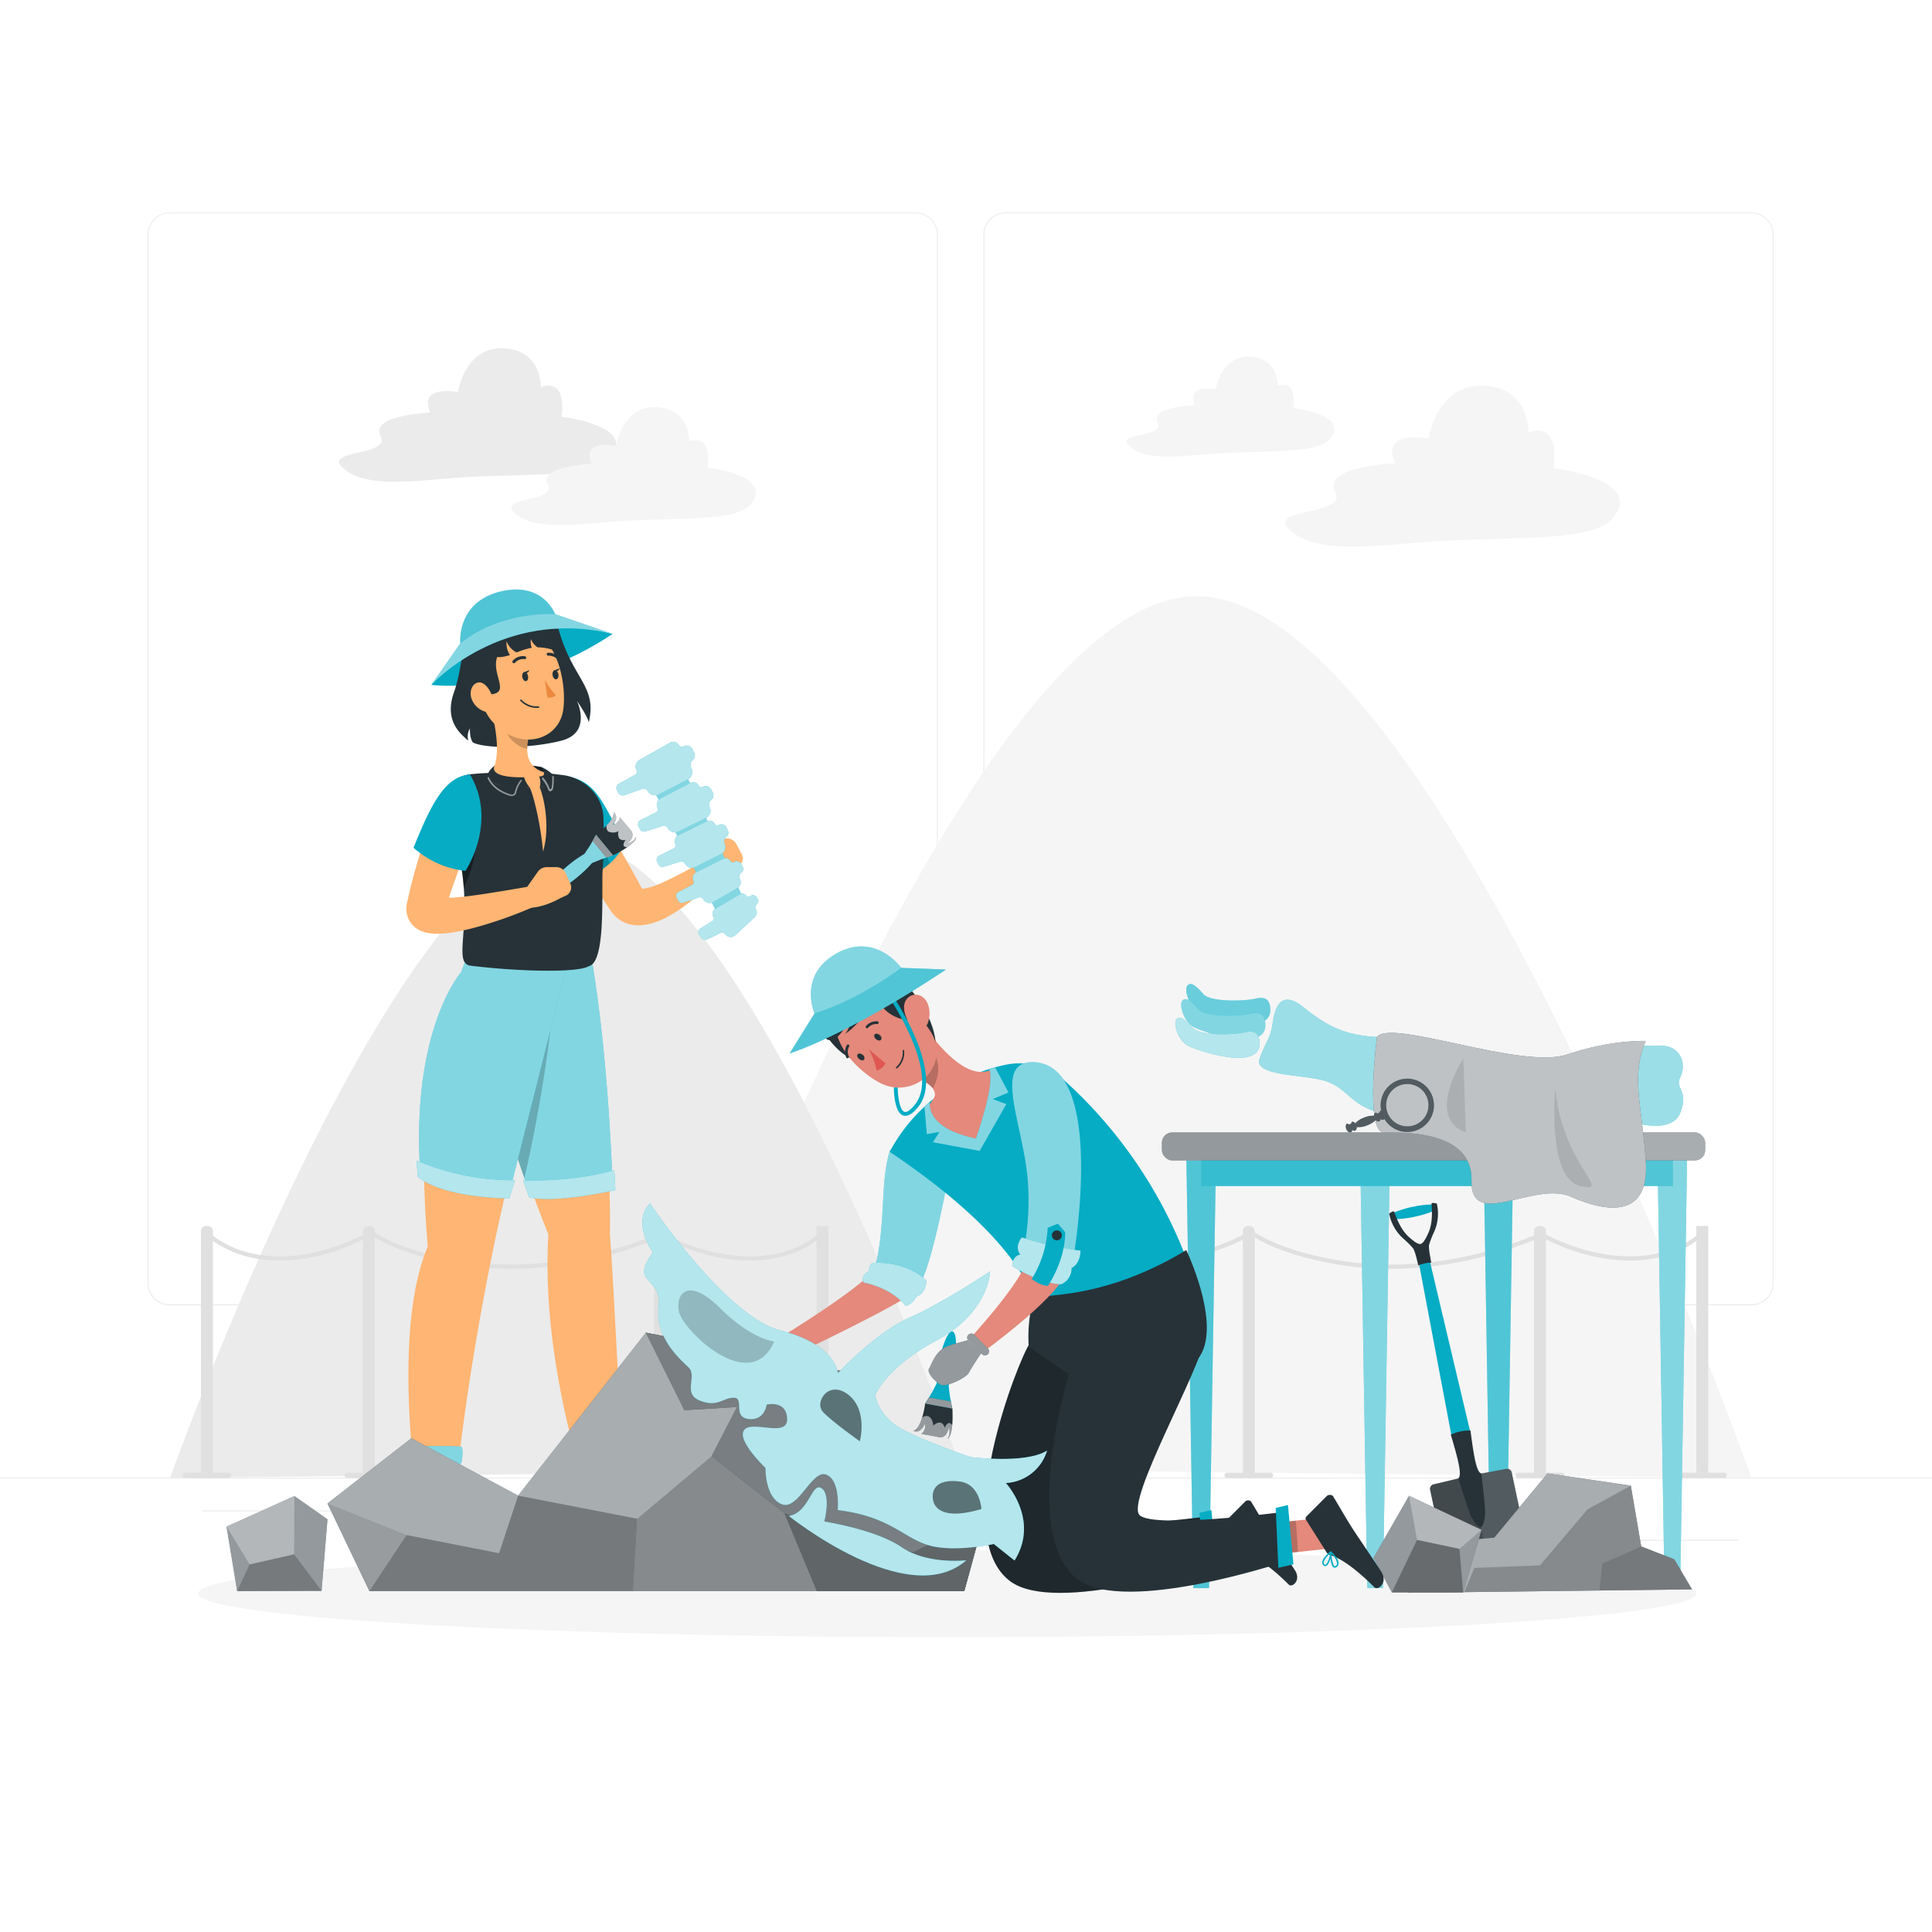 <svg class="animated" id="freepik_stories-archeology" xmlns="http://www.w3.org/2000/svg" viewBox="0 0 500 500" version="1.1" xmlns:xlink="http://www.w3.org/1999/xlink" xmlns:svgjs="http://svgjs.com/svgjs"><style>svg#freepik_stories-archeology:not(.animated) .animable {opacity: 0;}svg#freepik_stories-archeology.animated #freepik--background-complete--inject-958 {animation: 1s 1 forwards cubic-bezier(.36,-0.01,.5,1.38) lightSpeedLeft;animation-delay: 0s;}svg#freepik_stories-archeology.animated #freepik--Shadow--inject-958 {animation: 1s 1 forwards cubic-bezier(.36,-0.01,.5,1.38) lightSpeedLeft;animation-delay: 0s;}svg#freepik_stories-archeology.animated #freepik--Table--inject-958 {animation: 1s 1 forwards cubic-bezier(.36,-0.01,.5,1.38) fadeIn;animation-delay: 0s;}svg#freepik_stories-archeology.animated #freepik--Shovel--inject-958 {animation: 1s 1 forwards cubic-bezier(.36,-0.01,.5,1.38) zoomIn;animation-delay: 0s;}svg#freepik_stories-archeology.animated #freepik--Rock--inject-958 {animation: 1s 1 forwards cubic-bezier(.36,-0.01,.5,1.38) zoomOut;animation-delay: 0s;}svg#freepik_stories-archeology.animated #freepik--character-2--inject-958 {animation: 1s 1 forwards cubic-bezier(.36,-0.01,.5,1.38) lightSpeedLeft;animation-delay: 0s;}svg#freepik_stories-archeology.animated #freepik--character-1--inject-958 {animation: 1s 1 forwards cubic-bezier(.36,-0.01,.5,1.38) zoomOut;animation-delay: 0s;}svg#freepik_stories-archeology.animated #freepik--Fossil--inject-958 {animation: 1s 1 forwards cubic-bezier(.36,-0.01,.5,1.38) slideUp;animation-delay: 0s;}            @keyframes lightSpeedLeft {              from {                transform: translate3d(-50%, 0, 0) skewX(20deg);                opacity: 0;              }              60% {                transform: skewX(-10deg);                opacity: 1;              }              80% {                transform: skewX(2deg);              }              to {                opacity: 1;                transform: translate3d(0, 0, 0);              }            }                    @keyframes fadeIn {                0% {                    opacity: 0;                }                100% {                    opacity: 1;                }            }                    @keyframes zoomIn {                0% {                    opacity: 0;                    transform: scale(0.5);                }                100% {                    opacity: 1;                    transform: scale(1);                }            }                    @keyframes zoomOut {                0% {                    opacity: 0;                    transform: scale(1.5);                }                100% {                    opacity: 1;                    transform: scale(1);                }            }                    @keyframes slideUp {                0% {                    opacity: 0;                    transform: translateY(30px);                }                100% {                    opacity: 1;                    transform: inherit;                }            }        </style><g id="freepik--background-complete--inject-958" class="animable" style="transform-origin: 250px 228.23px;"><rect x="416.78" y="398.49" width="33.12" height="0.25" style="fill: rgb(235, 235, 235); transform-origin: 433.34px 398.615px;" id="elscl8qtmzndj" class="animable"></rect><rect x="322.53" y="401.21" width="8.69" height="0.25" style="fill: rgb(235, 235, 235); transform-origin: 326.875px 401.335px;" id="elouyk7v8xgck" class="animable"></rect><rect x="396.59" y="389.21" width="19.19" height="0.25" style="fill: rgb(235, 235, 235); transform-origin: 406.185px 389.335px;" id="eli3iu589xa6" class="animable"></rect><rect x="52.46" y="390.89" width="43.19" height="0.25" style="fill: rgb(235, 235, 235); transform-origin: 74.055px 391.015px;" id="elmdom87e2muf" class="animable"></rect><rect x="104.56" y="390.89" width="6.33" height="0.25" style="fill: rgb(235, 235, 235); transform-origin: 107.725px 391.015px;" id="el8zydyjzb9xm" class="animable"></rect><rect x="131.47" y="395.11" width="93.68" height="0.25" style="fill: rgb(235, 235, 235); transform-origin: 178.31px 395.235px;" id="elkor39l6uj8" class="animable"></rect><path d="M237,337.8H43.92a5.71,5.71,0,0,1-5.71-5.71V60.66A5.71,5.71,0,0,1,43.92,55H237a5.71,5.71,0,0,1,5.71,5.71V332.09A5.71,5.71,0,0,1,237,337.8ZM43.92,55.2a5.47,5.47,0,0,0-5.46,5.46V332.09a5.47,5.47,0,0,0,5.46,5.46H237a5.47,5.47,0,0,0,5.46-5.46V60.66A5.47,5.47,0,0,0,237,55.2Z" style="fill: rgb(235, 235, 235); transform-origin: 140.46px 196.4px;" id="eluo7wrfxhp" class="animable"></path><path d="M453.31,337.8H260.21a5.72,5.72,0,0,1-5.71-5.71V60.66A5.72,5.72,0,0,1,260.21,55h193.1A5.71,5.71,0,0,1,459,60.66V332.09A5.71,5.71,0,0,1,453.31,337.8ZM260.21,55.2a5.47,5.47,0,0,0-5.46,5.46V332.09a5.47,5.47,0,0,0,5.46,5.46h193.1a5.47,5.47,0,0,0,5.46-5.46V60.66a5.47,5.47,0,0,0-5.46-5.46Z" style="fill: rgb(235, 235, 235); transform-origin: 356.75px 196.4px;" id="el24n7adkktrv" class="animable"></path><rect y="382.4" width="500" height="0.25" style="fill: rgb(235, 235, 235); transform-origin: 250px 382.525px;" id="el4nrntlzo56m" class="animable"></rect><path d="M453.32,382.49S372,154,309.53,154.3c-61.4.31-139.61,225.19-139.61,225.19Z" style="fill: rgb(245, 245, 245); transform-origin: 311.62px 268.395px;" id="elbwbmsd3bgtv" class="animable"></path><path d="M44,382.49s58.74-165.11,103.9-164.88c44.36.22,100.87,162.71,100.87,162.71Z" style="fill: rgb(235, 235, 235); transform-origin: 146.385px 300.05px;" id="elqmf9ig9fd6" class="animable"></path><path d="M53.17,319.63c11.69,10.07,29.46,7.25,41.9.58.62-.34.07-1.29-.56-.95-12,6.41-29.28,9.31-40.57-.41-.53-.46-1.31.31-.77.78Z" style="fill: rgb(224, 224, 224); transform-origin: 74.165px 322.467px;" id="elcj4cjyack0d" class="animable"></path><path d="M95.27,317.29h.39A1.35,1.35,0,0,1,97,318.64v63.22a0,0,0,0,1,0,0H93.92a0,0,0,0,1,0,0V318.64A1.35,1.35,0,0,1,95.27,317.29Z" style="fill: rgb(224, 224, 224); transform-origin: 95.46px 349.575px;" id="eldxf4ugl2e8i" class="animable"></path><path d="M101.09,382.49H89.84a.67.67,0,0,1-.67-.68h0a.67.67,0,0,1,.67-.67h11.25a.67.67,0,0,1,.67.67h0A.67.67,0,0,1,101.09,382.49Z" style="fill: rgb(224, 224, 224); transform-origin: 95.465px 381.815px;" id="elylrtxvxig3h" class="animable"></path><path d="M53.36,317.29h.39a1.35,1.35,0,0,1,1.35,1.35v63.22a0,0,0,0,1,0,0H52a0,0,0,0,1,0,0V318.64A1.35,1.35,0,0,1,53.36,317.29Z" style="fill: rgb(224, 224, 224); transform-origin: 53.55px 349.575px;" id="elkctg6og2zy9" class="animable"></path><path d="M59.18,382.49H47.93a.67.67,0,0,1-.67-.68h0a.67.67,0,0,1,.67-.67H59.18a.67.67,0,0,1,.67.67h0A.67.67,0,0,1,59.18,382.49Z" style="fill: rgb(224, 224, 224); transform-origin: 53.555px 381.815px;" id="elx6xiz1nvk2e" class="animable"></path><path d="M96.09,319.71c6.24,3.92,14,6,21.13,7.33,18.21,3.31,36.76.21,53.75-6.78.64-.26.36-1.33-.29-1.06-17,7-35.71,10.14-54,6.63-6.81-1.3-14.13-3.34-20.08-7.07-.6-.37-1.15.58-.55.95Z" style="fill: rgb(224, 224, 224); transform-origin: 133.561px 323.522px;" id="elqrtqejc7zc7" class="animable"></path><path d="M170.63,317.29H171a1.35,1.35,0,0,1,1.35,1.35v63.22a0,0,0,0,1,0,0h-3.09a0,0,0,0,1,0,0V318.64A1.35,1.35,0,0,1,170.63,317.29Z" style="fill: rgb(224, 224, 224); transform-origin: 170.805px 349.575px;" id="el8pmo4mqxhiu" class="animable"></path><path d="M176.45,382.49H165.2a.68.68,0,0,1-.68-.68h0a.68.68,0,0,1,.68-.67h11.25a.67.67,0,0,1,.67.67h0A.67.67,0,0,1,176.45,382.49Z" style="fill: rgb(224, 224, 224); transform-origin: 170.82px 381.815px;" id="el8iaa1zz5mlf" class="animable"></path><path d="M213.24,319.63c-11.69,10.07-29.46,7.25-41.9.58-.63-.34-.07-1.29.55-.95,12,6.41,29.29,9.31,40.57-.41.54-.46,1.32.31.78.78Z" style="fill: rgb(224, 224, 224); transform-origin: 192.243px 322.467px;" id="elcrkf182n0sg" class="animable"></path><g id="el7vlw14xakgr"><path d="M211.31,317.29h3.09a0,0,0,0,1,0,0v63.22a1.35,1.35,0,0,1-1.35,1.35h-.39a1.35,1.35,0,0,1-1.35-1.35V317.29A0,0,0,0,1,211.31,317.29Z" style="fill: rgb(224, 224, 224); transform-origin: 212.855px 349.575px; transform: rotate(180deg);" class="animable" id="elbzd5eycklpu"></path></g><path d="M207.23,382.49h11.25a.67.67,0,0,0,.67-.68h0a.67.67,0,0,0-.67-.67H207.23a.68.68,0,0,0-.68.67h0A.68.68,0,0,0,207.23,382.49Z" style="fill: rgb(224, 224, 224); transform-origin: 212.85px 381.815px;" id="elu9oxdjzh8xb" class="animable"></path><path d="M280.89,319.63c11.69,10.07,29.46,7.25,41.9.58.63-.34.07-1.29-.55-.95-12,6.41-29.29,9.31-40.57-.41-.54-.46-1.32.31-.78.78Z" style="fill: rgb(224, 224, 224); transform-origin: 301.887px 322.467px;" id="elbcyr59l1dvi" class="animable"></path><path d="M323,317.29h.39a1.35,1.35,0,0,1,1.35,1.35v63.22a0,0,0,0,1,0,0h-3.09a0,0,0,0,1,0,0V318.64A1.35,1.35,0,0,1,323,317.29Z" style="fill: rgb(224, 224, 224); transform-origin: 323.195px 349.575px;" id="eltxgu12trqrm" class="animable"></path><path d="M328.81,382.49H317.56a.67.67,0,0,1-.67-.68h0a.67.67,0,0,1,.67-.67h11.25a.67.67,0,0,1,.67.67h0A.67.67,0,0,1,328.81,382.49Z" style="fill: rgb(224, 224, 224); transform-origin: 323.185px 381.815px;" id="elln31457whh" class="animable"></path><path d="M281.08,317.29h.39a1.35,1.35,0,0,1,1.35,1.35v63.22a0,0,0,0,1,0,0h-3.09a0,0,0,0,1,0,0V318.64A1.35,1.35,0,0,1,281.08,317.29Z" style="fill: rgb(224, 224, 224); transform-origin: 281.275px 349.575px;" id="el465rhjgxwov" class="animable"></path><path d="M286.9,382.49H275.65a.67.67,0,0,1-.67-.68h0a.67.67,0,0,1,.67-.67H286.9a.68.68,0,0,1,.68.67h0A.68.68,0,0,1,286.9,382.49Z" style="fill: rgb(224, 224, 224); transform-origin: 281.28px 381.815px;" id="elkw7qqwiaxcj" class="animable"></path><path d="M323.81,319.71c6.25,3.92,14,6,21.14,7.33,18.2,3.31,36.75.21,53.74-6.78.65-.26.36-1.33-.29-1.06-17,7-35.71,10.14-53.95,6.63-6.82-1.3-14.14-3.34-20.08-7.07a.55.55,0,0,0-.56.95Z" style="fill: rgb(224, 224, 224); transform-origin: 361.298px 323.527px;" id="elg7se4wfr6hp" class="animable"></path><path d="M398.35,317.29h.39a1.35,1.35,0,0,1,1.35,1.35v63.22a0,0,0,0,1,0,0H397a0,0,0,0,1,0,0V318.64a1.35,1.35,0,0,1,1.35-1.35Z" style="fill: rgb(224, 224, 224); transform-origin: 398.545px 349.575px;" id="elv7vamxsm9w" class="animable"></path><path d="M404.17,382.49H392.92a.67.67,0,0,1-.67-.68h0a.67.67,0,0,1,.67-.67h11.25a.67.67,0,0,1,.67.67h0A.67.67,0,0,1,404.17,382.49Z" style="fill: rgb(224, 224, 224); transform-origin: 398.545px 381.815px;" id="eltj72svhf03" class="animable"></path><path d="M441,319.63c-11.69,10.07-29.46,7.25-41.9.58-.63-.34-.07-1.29.55-.95,12,6.41,29.29,9.31,40.57-.41.54-.46,1.32.31.78.78Z" style="fill: rgb(224, 224, 224); transform-origin: 420.003px 322.467px;" id="elldc5a4bzzsd" class="animable"></path><g id="elctp5whqw5c"><path d="M439,317.29h3.09a0,0,0,0,1,0,0v63.22a1.35,1.35,0,0,1-1.35,1.35h-.39a1.35,1.35,0,0,1-1.35-1.35V317.29A0,0,0,0,1,439,317.29Z" style="fill: rgb(224, 224, 224); transform-origin: 440.545px 349.575px; transform: rotate(180deg);" class="animable" id="elxq157pjsdag"></path></g><path d="M435,382.49H446.2a.67.67,0,0,0,.67-.68h0a.67.67,0,0,0-.67-.67H435a.67.67,0,0,0-.67.67h0A.67.67,0,0,0,435,382.49Z" style="fill: rgb(224, 224, 224); transform-origin: 440.6px 381.815px;" id="elmczjxsjkh8" class="animable"></path><path d="M334.31,137.62c8.11,6.48,24.5,3,40.67,2.27,18.8-.86,37.31,0,42.18-5.55,9.06-10.42-15.1-13.16-15.1-13.16s2.16-12.05-6.48-9.31c0,0,.44-11.51-11.65-12.06s-14.24,13.7-14.24,13.7-12.51-2.57-8.63,6.39c0,0-19,.74-15.53,7.31S326.28,131.22,334.31,137.62Z" style="fill: rgb(245, 245, 245); transform-origin: 375.886px 120.636px;" id="elrd80qees4yk" class="animable"></path><path d="M292.61,115.79c5,4,15.22,1.86,25.26,1.41,11.67-.54,23.16,0,26.19-3.45,5.63-6.47-9.38-8.17-9.38-8.17s1.34-7.48-4-5.78c0,0,.27-7.15-7.23-7.49s-8.85,8.51-8.85,8.51-7.77-1.6-5.36,4c0,0-11.79.46-9.64,4.54S287.63,111.82,292.61,115.79Z" style="fill: rgb(245, 245, 245); transform-origin: 318.431px 105.237px;" id="el0drleatcmzvu" class="animable"></path><path d="M89.19,121.48c6.72,5.37,20.3,2.49,33.7,1.88,15.58-.71,30.91,0,34.94-4.6,7.51-8.63-12.51-10.9-12.51-10.9s1.79-10-5.36-7.72c0,0,.35-9.53-9.66-10s-11.79,11.35-11.79,11.35-10.37-2.13-7.16,5.29c0,0-15.73.61-12.87,6.06S82.54,116.18,89.19,121.48Z" style="fill: rgb(235, 235, 235); transform-origin: 123.636px 107.402px;" id="elrixu35r8maf" class="animable"></path><path d="M133.56,133.06c5.93,4.73,17.92,2.2,29.75,1.65,13.74-.62,27.28,0,30.84-4.06C200.77,123,183.1,121,183.1,121s1.58-8.82-4.73-6.81c0,0,.32-8.42-8.52-8.82s-10.41,10-10.41,10-9.16-1.88-6.32,4.67c0,0-13.88.54-11.36,5.35S127.69,128.38,133.56,133.06Z" style="fill: rgb(245, 245, 245); transform-origin: 163.964px 120.618px;" id="elj658v2bl2qp" class="animable"></path></g><g id="freepik--Shadow--inject-958" class="animable" style="transform-origin: 245.18px 412.39px;"><ellipse id="freepik--path--inject-958" cx="245.18" cy="412.39" rx="193.89" ry="11.32" style="fill: rgb(245, 245, 245); transform-origin: 245.18px 412.39px;" class="animable"></ellipse></g><g id="freepik--Table--inject-958" class="animable" style="transform-origin: 399.15px 332.837px;"><polygon points="312.9 411.01 308.82 411.01 307.04 300.31 314.69 300.31 312.9 411.01" style="fill: #05ACC4; transform-origin: 310.865px 355.66px;" id="eldq6vltpd8o4" class="animable"></polygon><g id="ele6f508c78g"><g style="opacity: 0.3; transform-origin: 310.865px 355.66px;" class="animable" id="el3rt8g1crv9d"><polygon points="312.9 411.01 308.82 411.01 307.04 300.31 314.69 300.31 312.9 411.01" style="fill: rgb(255, 255, 255); transform-origin: 310.865px 355.66px;" id="elizpdoxuqw8g" class="animable"></polygon></g></g><polygon points="357.9 411.01 353.83 411.01 352.04 300.31 359.69 300.31 357.9 411.01" style="fill: #05ACC4; transform-origin: 355.865px 355.66px;" id="elk37o85ci8ml" class="animable"></polygon><g id="elcsbvjitlvdm"><polygon points="357.9 411.01 353.83 411.01 352.04 300.31 359.69 300.31 357.9 411.01" style="fill: rgb(255, 255, 255); opacity: 0.5; transform-origin: 355.865px 355.66px;" class="animable" id="elkknsbpxaik"></polygon></g><rect x="310.86" y="298.51" width="76.93" height="8.44" style="fill: #05ACC4; transform-origin: 349.325px 302.73px;" id="el6ko0xt68rcg" class="animable"></rect><g id="eloywo42p495"><rect x="310.86" y="298.51" width="76.93" height="8.44" style="fill: rgb(255, 255, 255); opacity: 0.2; transform-origin: 349.325px 302.73px;" class="animable" id="elqrqj5x86s8"></rect></g><polygon points="434.84 410.41 430.76 410.41 428.97 299.71 436.62 299.71 434.84 410.41" style="fill: #05ACC4; transform-origin: 432.795px 355.06px;" id="el98h3d0vxs4i" class="animable"></polygon><g id="elljrlubys76f"><g style="opacity: 0.5; transform-origin: 432.795px 355.06px;" class="animable" id="el59s6tgxxl2x"><polygon points="434.84 410.41 430.76 410.41 428.97 299.71 436.62 299.71 434.84 410.41" style="fill: rgb(255, 255, 255); transform-origin: 432.795px 355.06px;" id="elbyi8e6u9k7j" class="animable"></polygon></g></g><rect x="387.8" y="298.51" width="45.12" height="8.44" style="fill: #05ACC4; transform-origin: 410.36px 302.73px;" id="elhhl17vv6ebk" class="animable"></rect><g id="elsa70arw0n5"><rect x="387.8" y="298.51" width="45.12" height="8.44" style="fill: rgb(255, 255, 255); opacity: 0.3; transform-origin: 410.36px 302.73px;" class="animable" id="elxjfmmrxd5p8"></rect></g><rect x="376.71" y="293.08" width="64.58" height="7.23" rx="2.65" style="fill: rgb(38, 50, 56); transform-origin: 409px 296.695px;" id="elg1qqnpsqmnq" class="animable"></rect><g id="elk57gwardlwk"><rect x="376.71" y="293.08" width="64.58" height="7.23" rx="2.65" style="fill: rgb(255, 255, 255); opacity: 0.6; transform-origin: 409px 296.695px;" class="animable" id="elk8epsel11ek"></rect></g><rect x="300.7" y="293.08" width="86.06" height="7.23" rx="2.65" style="fill: rgb(38, 50, 56); transform-origin: 343.73px 296.695px;" id="elj3a3ww37vla" class="animable"></rect><g id="el9og06viyn7"><rect x="300.7" y="293.08" width="86.06" height="7.23" rx="2.65" style="fill: rgb(255, 255, 255); opacity: 0.5; transform-origin: 343.73px 296.695px;" class="animable" id="elsako0d5pqcf"></rect></g><polygon points="389.84 410.61 385.76 410.61 383.97 299.91 391.62 299.91 389.84 410.61" style="fill: #05ACC4; transform-origin: 387.795px 355.26px;" id="elz6l11ogmo7e" class="animable"></polygon><g id="elcui011gme5v"><g style="opacity: 0.3; transform-origin: 387.795px 355.26px;" class="animable" id="el7agpxydkhgu"><polygon points="389.84 410.61 385.76 410.61 383.97 299.91 391.62 299.91 389.84 410.61" style="fill: rgb(255, 255, 255); transform-origin: 387.795px 355.26px;" id="elxnzz9wbsv2h" class="animable"></polygon></g></g><path d="M328.64,260.16c-.2-1-.83-2.43-3.76-1.71s-11.69.89-13.43-1.15-3.26-3.35-4.16-2.22.45,5.44,2.87,6.77S330.44,269.16,328.64,260.16Z" style="fill: #05ACC4; transform-origin: 317.888px 259.846px;" id="el43be2h39lgm" class="animable"></path><g id="elun9yq3q4bdk"><path d="M328.64,260.16c-.2-1-.83-2.43-3.76-1.71s-11.69.89-13.43-1.15-3.26-3.35-4.16-2.22.45,5.44,2.87,6.77S330.44,269.16,328.64,260.16Z" style="fill: rgb(255, 255, 255); opacity: 0.4; transform-origin: 317.888px 259.846px;" class="animable" id="elemp0ednt2h5"></path></g><path d="M356.36,268.37c2.43.13,10.23.87,6.63,7.12s-.27,14.26-7.08,12.14-7.64-6.66-13.84-8.14-17.74-1.15-16.07-5.59,2.82-5.28,3.32-8.89,1.81-9.33,8-4.35S348,267.92,356.36,268.37Z" style="fill: #05ACC4; transform-origin: 344.88px 273.345px;" id="elfvdvju86an4" class="animable"></path><g id="elc0im0paw4im"><path d="M356.36,268.37c2.43.13,10.23.87,6.63,7.12s-.27,14.26-7.08,12.14-7.64-6.66-13.84-8.14-17.74-1.15-16.07-5.59,2.82-5.28,3.32-8.89,1.81-9.33,8-4.35S348,267.92,356.36,268.37Z" style="fill: rgb(255, 255, 255); opacity: 0.6; transform-origin: 344.88px 273.345px;" class="animable" id="eloz94g3vesc"></path></g><path d="M327.36,264.08c-.2-1-.83-2.44-3.76-1.72s-11.71.9-13.45-1.14-3.26-3.36-4.17-2.23.45,5.45,2.88,6.78S329.17,273.1,327.36,264.08Z" style="fill: #05ACC4; transform-origin: 316.592px 263.766px;" id="el81zsbcibgsh" class="animable"></path><g id="el9fnpxbzlrrj"><path d="M327.36,264.08c-.2-1-.83-2.44-3.76-1.72s-11.71.9-13.45-1.14-3.26-3.36-4.17-2.23.45,5.45,2.88,6.78S329.17,273.1,327.36,264.08Z" style="fill: rgb(255, 255, 255); opacity: 0.5; transform-origin: 316.592px 263.766px;" class="animable" id="el94nf48e0q7s"></path></g><path d="M325.85,268.88c-.21-1-.84-2.43-3.77-1.71s-11.71.89-13.45-1.15-3.26-3.35-4.17-2.23.46,5.46,2.88,6.79S327.65,277.9,325.85,268.88Z" style="fill: #05ACC4; transform-origin: 315.077px 268.57px;" id="elbn5fbds9e3" class="animable"></path><g id="eloro4i7xoxv"><path d="M325.85,268.88c-.21-1-.84-2.43-3.77-1.71s-11.71.89-13.45-1.15-3.26-3.35-4.17-2.23.46,5.46,2.88,6.79S327.65,277.9,325.85,268.88Z" style="fill: rgb(255, 255, 255); opacity: 0.7; transform-origin: 315.077px 268.57px;" class="animable" id="elewcewr3qhe"></path></g><path d="M428.76,270.62c-3.71.29-8.39-.85-14.53,1.82s-27.77,4.1-35.52,1.46-14.53-3.53-14.86,3.88c-.08,1.94.73,2.15.65,5.39-.1,4.7-2.2,8,1.62,9.11,5.16,1.52,12.91-2.93,22.6-3.22s20.34-3,27.12-.6,16.8,5.34,19.06-.59-1.62-5.93,0-9.2S435.1,270.14,428.76,270.62Z" style="fill: #05ACC4; transform-origin: 399.731px 281.592px;" id="elubchalacpz" class="animable"></path><g id="elq1cobt6xizs"><path d="M428.76,270.62c-3.71.29-8.39-.85-14.53,1.82s-27.77,4.1-35.52,1.46-14.53-3.53-14.86,3.88c-.08,1.94.73,2.15.65,5.39-.1,4.7-2.2,8,1.62,9.11,5.16,1.52,12.91-2.93,22.6-3.22s20.34-3,27.12-.6,16.8,5.34,19.06-.59-1.62-5.93,0-9.2S435.1,270.14,428.76,270.62Z" style="fill: rgb(255, 255, 255); opacity: 0.6; transform-origin: 399.731px 281.592px;" class="animable" id="elii7sre8qan"></path></g><path d="M356.36,268.37s-3.19,24.71,1.81,24.71,23-.55,22.66,12.45,16.34,0,25.67,4.15,20.51,5.75,19.42-9.37-3.91-21.7,0-30.91c0,0-8.75-.43-20.42,3.52S359.89,263.54,356.36,268.37Z" style="fill: rgb(38, 50, 56); transform-origin: 390.676px 289.916px;" id="el7leipl2v3l2" class="animable"></path><g id="elspc6wv8q79"><path d="M356.36,268.37s-3.19,24.71,1.81,24.71,23-.55,22.66,12.45,16.34,0,25.67,4.15,20.51,5.75,19.42-9.37-3.91-21.7,0-30.91c0,0-8.75-.43-20.42,3.52S359.89,263.54,356.36,268.37Z" style="fill: rgb(255, 255, 255); opacity: 0.7; transform-origin: 390.676px 289.916px;" class="animable" id="elsrxe2p693pj"></path></g><g id="elh78j98mqjlt"><path d="M379.36,293.08l-.65-19.18S368.71,289.3,379.36,293.08Z" style="opacity: 0.1; transform-origin: 376.906px 283.49px;" class="animable" id="ele0ycjgknnh6"></path></g><g id="elgzoa2a1p6xt"><path d="M402.5,281.59S400.25,305,409,306.94,404.25,301.57,402.5,281.59Z" style="opacity: 0.1; transform-origin: 407.083px 294.416px;" class="animable" id="ele55vm884ew"></path></g><path d="M370.64,283.57a6.9,6.9,0,1,0-3.94,8.92A6.89,6.89,0,0,0,370.64,283.57ZM359.1,288a5.48,5.48,0,1,1,7.09,3.13A5.49,5.49,0,0,1,359.1,288Z" style="fill: rgb(38, 50, 56); transform-origin: 364.205px 286.057px;" id="elc2pqi4cisn" class="animable"></path><path d="M356.91,290.21a.73.73,0,0,0,.4-.61.75.75,0,0,0,.72.18c.41-.16.54-.8.29-1.44s-.77-1-1.18-.86a.64.64,0,0,1-1.12.43.85.85,0,0,0-.42.83,5.79,5.79,0,0,0-2.54.48,5.45,5.45,0,0,0-2.32,1.5.86.86,0,0,0-.93-.4.64.64,0,0,1-1.12.43c-.41.16-.54.8-.29,1.43s.77,1,1.18.87a.74.74,0,0,0,.41-.62.71.71,0,0,0,.71.18.83.83,0,0,0,.41-.92,5.57,5.57,0,0,0,2.73-.45,6,6,0,0,0,2.2-1.36A.83.83,0,0,0,356.91,290.21Z" style="fill: rgb(38, 50, 56); transform-origin: 353.36px 290.263px;" id="el7tnpq9c845o" class="animable"></path><g id="eljssspfgf9a"><g style="opacity: 0.2; transform-origin: 359.69px 286.117px;" class="animable" id="elgqwdrguypr6"><path d="M370.64,283.57a6.9,6.9,0,1,0-3.94,8.92A6.89,6.89,0,0,0,370.64,283.57ZM359.1,288a5.48,5.48,0,1,1,7.09,3.13A5.49,5.49,0,0,1,359.1,288Z" style="fill: rgb(255, 255, 255); transform-origin: 364.205px 286.057px;" id="elaz1rugztj8" class="animable"></path><path d="M356.91,290.21a.73.73,0,0,0,.4-.61.75.75,0,0,0,.72.18c.41-.16.54-.8.29-1.44s-.77-1-1.18-.86a.64.64,0,0,1-1.12.43.85.85,0,0,0-.42.83,5.79,5.79,0,0,0-2.54.48,5.45,5.45,0,0,0-2.32,1.5.86.86,0,0,0-.93-.4.64.64,0,0,1-1.12.43c-.41.16-.54.8-.29,1.43s.77,1,1.18.87a.74.74,0,0,0,.41-.62.71.71,0,0,0,.71.18.83.83,0,0,0,.41-.92,5.57,5.57,0,0,0,2.73-.45,6,6,0,0,0,2.2-1.36A.83.83,0,0,0,356.91,290.21Z" style="fill: rgb(255, 255, 255); transform-origin: 353.36px 290.263px;" id="elochuvx0yeu" class="animable"></path></g></g><path d="M497.6,360.71s0-5,0-5,0,5,0,5Z" style="fill: rgb(38, 50, 56); transform-origin: 497.6px 358.21px;" id="elrziaxjslq2" class="animable"></path></g><g id="freepik--Shovel--inject-958" class="animable" style="transform-origin: 376.825px 359.771px;"><g id="freepik--shovel--inject-958" class="animable" style="transform-origin: 376.825px 359.771px;"><path d="M391.23,381.06l2.27,10.7c.65,3.1.9,5,.25,7.34s-5.32,8.56-7.79,9.08a6.11,6.11,0,0,1-2.85-.41,24.41,24.41,0,0,1-3.34-1.46c-.6-.32-1.18-.66-1.72-1a10.22,10.22,0,0,1-5.45-8.14c-.09-.35-.17-.72-.25-1.11l-2.24-10.52a1.18,1.18,0,0,1,.88-1.38l9.38-2.25,2.43-.46,7.07-1.31A1.18,1.18,0,0,1,391.23,381.06Z" style="fill: rgb(38, 50, 56); transform-origin: 382.108px 394.165px;" id="elmjuu2l8q3kh" class="animable"></path><g id="elbcmaj83hg7"><path d="M391.23,381.06l2.27,10.7c.65,3.1.9,5,.25,7.34s-5.32,8.56-7.79,9.08a6.11,6.11,0,0,1-2.85-.41,24.41,24.41,0,0,1-3.34-1.46c-.6-.32-1.18-.66-1.72-1a10.22,10.22,0,0,1-5.45-8.14c-.09-.35-.17-.72-.25-1.11l-2.24-10.52a1.18,1.18,0,0,1,.88-1.38l9.38-2.25,2.43-.46,7.07-1.31A1.18,1.18,0,0,1,391.23,381.06Z" style="fill: rgb(255, 255, 255); opacity: 0.2; transform-origin: 382.108px 394.165px;" class="animable" id="elrvefv7hsab"></path></g><g id="el80uye4k5569"><path d="M380.38,381.91h0L371,384.17a1.18,1.18,0,0,0-.88,1.38l2.24,10.52c.08.39.16.76.25,1.11a10.22,10.22,0,0,0,5.45,8.14c.54.33,1.12.67,1.72,1a24.41,24.41,0,0,0,3.34,1.46,6.11,6.11,0,0,0,2.85.41h0Z" style="opacity: 0.2; transform-origin: 378.033px 395.064px;" class="animable" id="elp3bh7jbw74b"></path></g><path d="M365.85,312.27l-.53.11a26.23,26.23,0,0,0-4.61,1.44l.36,1.69a26.75,26.75,0,0,0,4.79-.56l.54-.12A26.46,26.46,0,0,0,371,313.4l-.36-1.69A25.88,25.88,0,0,0,365.85,312.27Z" style="fill: #05ACC4; transform-origin: 365.855px 313.61px;" id="eloz7n68a8oli" class="animable"></path><polygon points="380.42 370.23 375.58 371.26 367.15 326.58 369.95 325.99 380.42 370.23" style="fill: #05ACC4; transform-origin: 373.785px 348.625px;" id="eleitnm3e8k8" class="animable"></polygon><path d="M371.85,311.49a11.5,11.5,0,0,1-.68,7.26,25.28,25.28,0,0,0-1.3,3.33c-.24.9.35,3.56.54,4.7a8.41,8.41,0,0,0-2.3.34,6.34,6.34,0,0,0-.61.19,2.12,2.12,0,0,0-.44.19c-.29-1.12-.83-3.8-1.42-4.52a26.62,26.62,0,0,0-2.55-2.51,11.6,11.6,0,0,1-3.57-6.36,2.38,2.38,0,0,1,.22-.18,1.65,1.65,0,0,1,.27-.19,2.1,2.1,0,0,1,.46-.22h.06c.12,0,.22,0,.26.06.29.5,1.29,4.29,3.86,6.58,1.5,1.34,2.44,1.9,3,1.78s1.17-1,2-2.83c1.42-3.14.78-7,.84-7.59C370.51,311.18,371.5,311.36,371.85,311.49Z" style="fill: rgb(38, 50, 56); transform-origin: 365.835px 319.412px;" id="el2b5bp0lkrtz" class="animable"></path><path d="M383.36,381.34c.07.78.54,4.24.93,8.54s-1.06,5.46-1.06,5.46-1.78-.5-3.17-4.57-2.39-7.42-2.65-8.17c.24-.2.75-.75,0-4.16-.5-2.38-1.95-7.16-1.95-7.16a6.93,6.93,0,0,1,.83-.34c.27-.1.6-.21,1-.32l.67-.16a12.21,12.21,0,0,1,2.6-.25s.62,5,1.12,7.33C382.39,381,383.07,381.25,383.36,381.34Z" style="fill: rgb(38, 50, 56); transform-origin: 379.908px 382.775px;" id="elq3e5wdriu2p" class="animable"></path></g></g><g id="freepik--Rock--inject-958" class="animable" style="transform-origin: 396.66px 396.765px;"><polygon points="364.38 412.22 370.23 399.39 386.71 397.94 400.51 381.31 422.05 384.48 424.74 400.23 433.28 403.53 437.88 411.32 364.38 412.22" style="fill: rgb(38, 50, 56); transform-origin: 401.13px 396.765px;" id="el5c3dp5b8dqf" class="animable"></polygon><g id="elyykws5pxpws"><polygon points="364.38 412.22 370.23 399.39 386.71 397.94 400.51 381.31 422.05 384.48 424.74 400.23 433.28 403.53 437.88 411.32 364.38 412.22" style="fill: rgb(255, 255, 255); opacity: 0.6; transform-origin: 401.13px 396.765px;" class="animable" id="el64bdptjl6ix"></polygon></g><g id="elc2ozb7djdhu"><polygon points="398.55 405.11 381.56 405.77 378.96 412.04 413.91 411.61 414.64 404.63 424.74 400.22 422.05 384.48 410.87 390.6 398.55 405.11" style="opacity: 0.2; transform-origin: 401.85px 398.26px;" class="animable" id="el0x3pn50h52yp"></polygon></g><g id="el5qhrji2fy9m"><g style="opacity: 0.3; transform-origin: 419.9px 405.99px;" class="animable" id="elf1f0jsh74hr"><polygon points="401.92 411.76 413.91 411.61 401.92 411.76 401.92 411.76" id="elhflddkfh0bw" class="animable" style="transform-origin: 407.915px 411.685px;"></polygon><polygon points="433.28 403.53 424.74 400.22 414.64 404.63 413.91 411.61 437.88 411.32 433.28 403.53" id="el95tqjaup8qt" class="animable" style="transform-origin: 425.895px 405.915px;"></polygon></g></g><polygon points="360.21 412.1 378.66 412.1 383.43 395.93 364.66 387.11 355.44 403.19 360.21 412.1" style="fill: rgb(38, 50, 56); transform-origin: 369.435px 399.605px;" id="el3flvirith7s" class="animable"></polygon><g id="elyxzbr3rjjjh"><polygon points="360.21 412.1 378.66 412.1 383.43 395.93 364.66 387.11 355.44 403.19 360.21 412.1" style="fill: rgb(255, 255, 255); opacity: 0.5; transform-origin: 369.435px 399.605px;" class="animable" id="el215vtkvsecv"></polygon></g><g id="el7fytgm977z4"><polygon points="366.73 398.53 377.7 400.85 383.43 395.93 364.66 387.11 366.73 398.53" style="fill: rgb(255, 255, 255); opacity: 0.3; transform-origin: 374.045px 393.98px;" class="animable" id="elw54bhtrbh2i"></polygon></g><g id="elex2z763g9r"><polygon points="366.73 398.53 360.21 412.1 378.66 412.1 377.7 400.85 366.73 398.53" style="opacity: 0.3; transform-origin: 369.435px 405.315px;" class="animable" id="elrog365drhs"></polygon></g></g><g id="freepik--character-2--inject-958" class="animable" style="transform-origin: 275.496px 328.585px;"><path d="M201.44,346.44c-.93.54-3.88,3-6.82,5.5s-1.67,3.15.72,4.36,4.57,2.9,6.58,1.83,4.06-5.78,4.27-7.86S201.44,346.44,201.44,346.44Z" style="fill: rgb(228, 137, 123); transform-origin: 199.555px 352.455px;" id="el6x1kx6s7b9d" class="animable"></path><path d="M232.45,304.05c-.86,8.16-2.2,18.46-3.82,21.86-2.82,5.93-27.57,20.75-27.57,20.75l4.75,3.86s30.36-14.34,31.89-17.18c.86-1.58,3.73-14.83,6-23.25Z" style="fill: rgb(228, 137, 123); transform-origin: 222.38px 327.285px;" id="elqxweibvnctp" class="animable"></path><path d="M230.42,297.57s-1.33,2.73-1.8,11.82-1,17.74-3.63,21.51a19.19,19.19,0,0,1,10.3,5.24,45.7,45.7,0,0,0,2.82-3.85c3.41-6.08,7.37-28.16,7.37-28.16S240,292.24,230.42,297.57Z" style="fill: #05ACC4; transform-origin: 235.235px 316.168px;" id="elf538r3csi5h" class="animable"></path><g id="elp09tu17kqr"><path d="M230.42,297.57s-1.33,2.73-1.8,11.82-1,17.74-3.63,21.51a19.19,19.19,0,0,1,10.3,5.24,45.7,45.7,0,0,0,2.82-3.85c3.41-6.08,7.37-28.16,7.37-28.16S240,292.24,230.42,297.57Z" style="fill: rgb(255, 255, 255); opacity: 0.5; transform-origin: 235.235px 316.168px;" class="animable" id="elt8933ec977e"></path></g><path d="M223.5,331.92s6.93,1.15,10.83,6c0,0,1.58,0,2.89-2.44,0,0,2.3-.41,2.54-4.05,0,0-4.57-5-13.93-4.62a2,2,0,0,0-.84,2.14S222.58,329.91,223.5,331.92Z" style="fill: #05ACC4; transform-origin: 231.525px 332.355px;" id="elyo0oweqyqms" class="animable"></path><g id="el0tmryt56fgyr"><path d="M223.5,331.92s6.93,1.15,10.83,6c0,0,1.58,0,2.89-2.44,0,0,2.3-.41,2.54-4.05,0,0-4.57-5-13.93-4.62a2,2,0,0,0-.84,2.14S222.58,329.91,223.5,331.92Z" style="fill: rgb(255, 255, 255); opacity: 0.7; transform-origin: 231.525px 332.355px;" class="animable" id="eluimognq3cd"></path></g><path d="M275.49,279.65a119.64,119.64,0,0,1,34.16,53.67l-21.89,5.22a30.31,30.31,0,0,1-18.55-1.43l-1.82-.74s-2.41-15-37.14-38.28a44.27,44.27,0,0,1,29.9-22.51A17.42,17.42,0,0,1,275.49,279.65Z" style="fill: #05ACC4; transform-origin: 269.95px 307.279px;" id="elk8ov8u1uifp" class="animable"></path><path d="M240.18,286.47c1.8-2.77,2.27-2.9,1.29-4.69-.65-1.08-2.5-2-3.52-2.76a18.65,18.65,0,0,0-1.7-1.21l1.45-14.52c3,4.68,11.8,16.93,18.83,13.55l.57,3.73-1.34,6.71-2.83,8.83-8.13-2.71-3.08-2.91-1.29-2.67Z" style="fill: rgb(228, 137, 123); transform-origin: 246.675px 279.7px;" id="elpc3oozxzcgc" class="animable"></path><polygon points="323.27 393.49 323.81 400.88 306.73 402.72 306.2 395.31 323.27 393.49" style="fill: rgb(228, 137, 123); transform-origin: 315.005px 398.105px;" id="elvevutpj1x7" class="animable"></polygon><path d="M322.25,401.81l-4.86-7.62a.65.65,0,0,1,.08-.8l4.77-4.78a1.1,1.1,0,0,1,1.55,0,2.12,2.12,0,0,1,.11.21c1.53,2.48,2.51,4.34,4.49,7.44,1.21,1.9,5.07,7.52,6.74,10.12s-.7,4.62-1.62,3.7c-4.12-4.14-7.88-6.83-10.25-7.49A1.8,1.8,0,0,1,322.25,401.81Z" style="fill: rgb(38, 50, 56); transform-origin: 326.499px 399.298px;" id="elz4cs23oi2io" class="animable"></path><path d="M324.66,403.18a2.16,2.16,0,0,1,.45,1.4,1,1,0,0,1-.59.82.55.55,0,0,1-.58,0c-.8-.46-.85-3.27-.84-3.58a.15.15,0,0,1,.1-.17.17.17,0,0,1,.19,0A9,9,0,0,1,324.66,403.18Zm-.69,1.75a.37.37,0,0,0,.16.17s.11,0,.23,0a.73.73,0,0,0,.41-.55,3.57,3.57,0,0,0-1.32-2.29A7.43,7.43,0,0,0,324,404.93Z" style="fill: #05ACC4; transform-origin: 324.104px 403.552px;" id="else71k4ud0j" class="animable"></path><path d="M323.42,401.73l0,.08c.06.86-.51,3-1.26,3.28a.59.59,0,0,1-.69-.23.92.92,0,0,1-.2-.75c.12-1.1,1.81-2.4,1.9-2.46a.21.21,0,0,1,.17,0A.13.13,0,0,1,323.42,401.73Zm-1.73,2.87,0,.08a.22.22,0,0,0,.29.12,4.28,4.28,0,0,0,1.06-2.59,4.17,4.17,0,0,0-1.48,2A.58.58,0,0,0,321.69,404.6Z" style="fill: #05ACC4; transform-origin: 322.34px 403.378px;" id="el1hmrfwjeqi1" class="animable"></path><g id="elmfkiiqfz3fq"><polygon points="306.21 395.31 306.74 402.72 315.55 401.76 315.01 394.37 306.21 395.31" style="isolation: isolate; opacity: 0.2; transform-origin: 310.88px 398.545px;" class="animable" id="eln4q3yh8kzm"></polygon></g><path d="M266.46,347.76c-2.8,3.94-21,49.57-5,61.48,11.81,8.74,51.21-4.44,51.21-4.44l-.57-12.29s-31.65,4.16-35.35.79,17.69-33.72,18.77-41.72S266.46,347.76,266.46,347.76Z" style="fill: rgb(38, 50, 56); transform-origin: 283.812px 379.451px;" id="elu03kv1fxtr" class="animable"></path><g id="elea77np1ke1f"><path d="M266.46,347.76c-2.8,3.94-21,49.57-5,61.48,11.81,8.74,51.21-4.44,51.21-4.44l-.57-12.29s-31.65,4.16-35.35.79,17.69-33.72,18.77-41.72S266.46,347.76,266.46,347.76Z" style="opacity: 0.2; transform-origin: 283.812px 379.451px;" class="animable" id="elw9c3h5qsjib"></path></g><polygon points="310.46 391.52 311.12 406.35 314.85 405.49 313.51 390.81 310.46 391.52" style="fill: #05ACC4; transform-origin: 312.655px 398.58px;" id="elwco1p22nwb" class="animable"></polygon><path d="M307,323.52s10.28,21.37,2.25,29l-31.06,4.21-11.95-8.14a37.92,37.92,0,0,1,1.14-12.2C268,334.29,283.83,337.55,307,323.52Z" style="fill: rgb(38, 50, 56); transform-origin: 289.233px 340.125px;" id="el1donc09ppga" class="animable"></path><polygon points="344.4 392.57 344.99 400.67 326.28 402.68 325.69 394.57 344.4 392.57" style="fill: rgb(228, 137, 123); transform-origin: 335.34px 397.625px;" id="elh88mqlfre0c" class="animable"></polygon><path d="M343.28,401.69,338,393.34a.69.69,0,0,1,.09-.87l5.23-5.25a1.2,1.2,0,0,1,1.69,0,1.08,1.08,0,0,1,.12.24c1.68,2.71,2.75,4.75,4.92,8.15,1.33,2.08,5.56,8.23,7.39,11.09s-.76,5.06-1.78,4.06c-4.51-4.55-8.64-7.49-11.23-8.22A1.9,1.9,0,0,1,343.28,401.69Z" style="fill: rgb(38, 50, 56); transform-origin: 347.982px 398.939px;" id="elrqmth1xp1ap" class="animable"></path><path d="M345.93,403.19a2.37,2.37,0,0,1,.49,1.54,1.11,1.11,0,0,1-.65.9.6.6,0,0,1-.63,0c-.88-.5-.93-3.58-.92-3.92a.15.15,0,0,1,.1-.18.2.2,0,0,1,.21,0A9.88,9.88,0,0,1,345.93,403.19Zm-.76,1.92a.37.37,0,0,0,.17.18s.12.06.26,0a.75.75,0,0,0,.44-.59,3.87,3.87,0,0,0-1.44-2.52A8,8,0,0,0,345.17,405.11Z" style="fill: #05ACC4; transform-origin: 345.319px 403.61px;" id="el8lhtwet7m1" class="animable"></path><path d="M344.57,401.6l0,.09c.07.94-.56,3.27-1.38,3.59a.64.64,0,0,1-.76-.25,1,1,0,0,1-.22-.82c.13-1.2,2-2.63,2.09-2.7a.21.21,0,0,1,.19,0A.12.12,0,0,1,344.57,401.6Zm-1.9,3.14.05.09c.11.22.26.15.31.13.48-.24,1.09-1.79,1.17-2.84a4.64,4.64,0,0,0-1.63,2.18A.67.67,0,0,0,342.67,404.74Z" style="fill: #05ACC4; transform-origin: 343.385px 403.404px;" id="elb6va88hrjqw" class="animable"></path><g id="eloz0zaar81ij"><polygon points="325.7 394.57 326.29 402.68 335.94 401.64 335.35 393.53 325.7 394.57" style="isolation: isolate; opacity: 0.2; transform-origin: 330.82px 398.105px;" class="animable" id="elmv2e2s87vpq"></polygon></g><path d="M281.5,342c-2.93,4.12-19.27,54.36-2.52,66.8,12.34,9.13,53.5-4.64,53.5-4.64l-.59-12.83s-33.07,4.33-36.93.82,15.81-37.8,16.93-46.16S281.5,342,281.5,342Z" style="fill: rgb(38, 50, 56); transform-origin: 302.008px 376.393px;" id="elsdo81v7g9jf" class="animable"></path><polygon points="330.15 390.24 330.84 405.74 334.74 404.84 333.33 389.5 330.15 390.24" style="fill: #05ACC4; transform-origin: 332.445px 397.62px;" id="elgrgmwr1satb" class="animable"></polygon><path d="M257.54,276.23c-.49.13-1,.28-1.51.45,1.67,3.76-3.47,18-3.47,18-10.88-2.32-12.15-7-11.94-9.51-.46.39-.91.79-1.36,1.21l.6,7.14,3.28-.58-1.71,2.67,12.11,2.24,6.9-12.11-3.52-1.3,4.07-1.7Z" style="fill: #05ACC4; transform-origin: 250.125px 287.04px;" id="el9aq1veyj4br" class="animable"></path><g id="elfy2k6thohv9"><path d="M257.54,276.23c-.49.13-1,.28-1.51.45,1.67,3.76-3.47,18-3.47,18-10.88-2.32-12.15-7-11.94-9.51-.46.39-.91.79-1.36,1.21l.6,7.14,3.28-.58-1.71,2.67,12.11,2.24,6.9-12.11-3.52-1.3,4.07-1.7Z" style="fill: rgb(255, 255, 255); opacity: 0.5; transform-origin: 250.125px 287.04px;" class="animable" id="elyjc2cvk2j7c"></path></g><g id="elxosgjjony3"><path d="M238.42,279.34a11.25,11.25,0,0,1,3,2.34c1.4-2.51,2.72-7.05-1.26-11.24Z" style="opacity: 0.2; transform-origin: 240.614px 276.06px;" class="animable" id="elxheab2dlrys"></path></g><path d="M214,268.16s4.41,7.27,11.09,6.82-5.47-15-5.47-15Z" style="fill: rgb(38, 50, 56); transform-origin: 220.548px 267.49px;" id="elouujglwmqkb" class="animable"></path><path d="M242.39,271.16a9.28,9.28,0,0,1-5.89,9.54,10.26,10.26,0,0,1-7.59.07,9,9,0,0,1-1-.43c-6-3.09-13.67-10.95-11.21-18.3a10,10,0,0,1,12.59-6.44l.06,0a10.1,10.1,0,0,1,4,2.43C238.64,263.15,242,265.9,242.39,271.16Z" style="fill: rgb(228, 137, 123); transform-origin: 229.33px 268.289px;" id="elgmosyatylww" class="animable"></path><path d="M227.65,267.87a.92.92,0,0,1,.35,1.24c-.25.29-.82.21-1.28-.17s-.61-.95-.36-1.24S227.19,267.48,227.65,267.87Z" style="fill: rgb(38, 50, 56); transform-origin: 227.176px 268.404px;" id="el7mocw2c9mh" class="animable"></path><path d="M223.26,273a.93.93,0,0,1,.35,1.24c-.25.29-.82.21-1.28-.17s-.61-.95-.36-1.24S222.83,272.63,223.26,273Z" style="fill: rgb(38, 50, 56); transform-origin: 222.785px 273.536px;" id="el8yukm8kqh5" class="animable"></path><path d="M224.88,271.56a21.57,21.57,0,0,1,2,5.49,3.47,3.47,0,0,0,2.26-1.87Z" style="fill: rgb(222, 87, 83); transform-origin: 227.01px 274.305px;" id="elj8xgz55mmo8" class="animable"></path><path d="M227.35,264.85a.37.37,0,0,1-.33.17,2.85,2.85,0,0,0-2.35.94.34.34,0,0,1-.49.07.35.35,0,0,1-.07-.48h0a3.51,3.51,0,0,1,2.95-1.23.35.35,0,0,1,.34.36h0A.48.48,0,0,1,227.35,264.85Z" style="fill: rgb(38, 50, 56); transform-origin: 225.722px 265.207px;" id="elzy4lbi9zpec" class="animable"></path><path d="M232.16,276.49h0a5.35,5.35,0,0,0,1.83-4.61.18.18,0,0,0-.21-.16.17.17,0,0,0-.15.2h0a5.15,5.15,0,0,1-1.74,4.28.18.18,0,0,0,0,.25h0a.18.18,0,0,0,.25,0Z" style="fill: rgb(38, 50, 56); transform-origin: 232.929px 274.109px;" id="elxd38zkjco9e" class="animable"></path><path d="M219.59,273.69a.31.31,0,0,1-.12.16.32.32,0,0,1-.44-.15v0h0a3.45,3.45,0,0,1,.14-3.23.35.35,0,0,1,.48-.1h0a.35.35,0,0,1,.1.48h0a2.84,2.84,0,0,0-.08,2.54A.34.34,0,0,1,219.59,273.69Z" style="fill: rgb(38, 50, 56); transform-origin: 219.25px 272.101px;" id="elksu4wavp9ya" class="animable"></path><path d="M238.67,260.26c-3.56-5.62-7.35-9.32-9.89-9.55s-5.31,9.21-5.31,9.21a2.6,2.6,0,0,1,4.58,0c1.26,2.63,5.39,4.39,8,4,0,0-.8-.86.08-1.39s5.16,3.87,6,7.29C242.09,269.85,242.17,265.9,238.67,260.26Z" style="fill: rgb(38, 50, 56); transform-origin: 232.8px 260.263px;" id="elmol606563ci" class="animable"></path><path d="M240,259.55a7,7,0,0,1,.07,5.33c-.92,2.27-3.31,1.91-4.67,0-1.21-1.69-2.23-4.91-.51-6.58S239.06,257.48,240,259.55Z" style="fill: rgb(228, 137, 123); transform-origin: 237.27px 261.933px;" id="elp6q4ad07ca" class="animable"></path><path d="M228.48,252s-3.29-3.25-10.93,1.22-6.4,14.8-3.19,15.91S221.1,261,221.1,261s-.82,4.84-2.4,6.58C218.7,267.56,225.41,263.69,228.48,252Z" style="fill: rgb(38, 50, 56); transform-origin: 220.166px 260.041px;" id="elxjqssi786ke" class="animable"></path><path d="M210.8,262.28s-4.37-9.87,5.7-15.53,16.74,3.73,16.74,3.73l-1.54,5.43-16.85,9Z" style="fill: #05ACC4; transform-origin: 221.548px 254.923px;" id="el1cpf26pb98x" class="animable"></path><g id="el2e7ymgvdp5x"><path d="M210.8,262.28s-4.37-9.87,5.7-15.53,16.74,3.73,16.74,3.73l-1.54,5.43-16.85,9Z" style="fill: rgb(255, 255, 255); opacity: 0.5; transform-origin: 221.548px 254.923px;" class="animable" id="elaghkscnc91q"></path></g><path d="M234.32,288.78a1.7,1.7,0,0,1-.59-.1c-2.33-.8-2.4-6.59-2.4-7.25h1c0,2.37.54,5.9,1.73,6.31.64.22,1.63-.48,2.81-2,6.48-8.27-6.89-27.83-7-28l.82-.57c.58.83,13.93,20.37,7,29.22C236.39,288,235.29,288.78,234.32,288.78Z" style="fill: #05ACC4; transform-origin: 234.775px 272.975px;" id="elezekjvvrxq9" class="animable"></path><path d="M204.34,272.64s14.57-4.46,40.5-21.73l-11.6-.43s-10.63,8.18-22.44,11.8Z" style="fill: #05ACC4; transform-origin: 224.59px 261.56px;" id="elfp5rq5n383h" class="animable"></path><g id="el7yf2wxphd5f"><path d="M204.34,272.64s14.57-4.46,40.5-21.73l-11.6-.43s-10.63,8.18-22.44,11.8Z" style="fill: rgb(255, 255, 255); opacity: 0.3; transform-origin: 224.59px 261.56px;" class="animable" id="elfa1ldegis6h"></path></g><path d="M239.43,363.23s-.82,6.55-3.09,7.07c0,0,1.76,1,3-1.8a2.47,2.47,0,0,1-.89,2.59l4.62.85c2.09.38,2.54-2.7,2.54-2.7s.47,2.2-.45,3.08c0,0,1.67-.06,1.32-7.8l-1.91-2.11-1.76-.32-1.08-.2Z" style="fill: rgb(38, 50, 56); transform-origin: 241.434px 367.105px;" id="elrpuew4fkuz" class="animable"></path><path d="M245.84,361.36c-.11-.69-.33-2.77-.33-2.77a31.11,31.11,0,0,0,1.36-5.11c.87-4.73.7-8.72-.38-8.92s-2.66,3.47-3.53,8.2a31.06,31.06,0,0,0-.55,5.26s-.94,1.86-1.29,2.47-1.69,2.74-1.69,2.74l7,1.29S246,362.15,245.84,361.36Z" style="fill: #05ACC4; transform-origin: 243.428px 354.536px;" id="elnx733r68ww" class="animable"></path><path d="M239.43,363.23l7,1.29-.37-1.83-5.66-1Z" style="fill: rgb(38, 50, 56); transform-origin: 242.93px 363.105px;" id="elh881exmvujv" class="animable"></path><g id="eltdcacggkp6"><path d="M239.43,363.23l7,1.29-.37-1.83-5.66-1Z" style="fill: rgb(255, 255, 255); opacity: 0.5; transform-origin: 242.93px 363.105px;" class="animable" id="elf4r7quh85rt"></path></g><g id="elmles6zez9cd"><path d="M245.76,368.27c-.69-.13-1.29,1.23-1.29,1.23s-.2-1.15-1.11-1.32-1.84.78-1.84.78,0-1.82-1.26-2.43a1.55,1.55,0,0,0-1.66.47c-.49,1.56-1.22,3.06-2.26,3.3,0,0,1.76,1,3-1.8a2.47,2.47,0,0,1-.89,2.59l4.61.85c2.1.38,2.55-2.7,2.55-2.7s.47,2.2-.45,3.08c0,0,1,0,1.27-3.44A1.37,1.37,0,0,0,245.76,368.27Z" style="fill: rgb(255, 255, 255); opacity: 0.5; transform-origin: 241.385px 369.387px;" class="animable" id="elbiccbonytvw"></path></g><path d="M266,293.2s2.36,26.42-.57,33.9c-2.58,6.56-14.63,19.53-14.63,19.53l3.16,3.62s18.86-13.6,21.78-20.51c3.55-8.32,3-33.49,3-33.49Z" style="fill: rgb(228, 137, 123); transform-origin: 264.785px 321.725px;" id="elv9djj3g72v" class="animable"></path><path d="M267.06,274.9c-10.27.07-2,16.81-1.05,30.92a68.08,68.08,0,0,1-.87,16.7L277.88,325S286.51,274.78,267.06,274.9Z" style="fill: #05ACC4; transform-origin: 270.876px 299.95px;" id="elesbm4o1nylu" class="animable"></path><g id="eljpbnoo1ry9s"><path d="M267.06,274.9c-10.27.07-2,16.81-1.05,30.92a68.08,68.08,0,0,1-.87,16.7L277.88,325S286.51,274.78,267.06,274.9Z" style="fill: rgb(255, 255, 255); opacity: 0.5; transform-origin: 270.876px 299.95px;" class="animable" id="elqhtfxdz2tb"></path></g><path d="M264.42,320.24a85.46,85.46,0,0,0,15.21,3.43s.1,3.29-2.32,4.48a4.39,4.39,0,0,1-2.71,4.23s-4.53.19-12.63-4.71c0,0-.09-2.57,2.12-3C264.09,324.67,262.36,323.07,264.42,320.24Z" style="fill: #05ACC4; transform-origin: 270.8px 326.31px;" id="elepfx0en7av8" class="animable"></path><g id="elt110kwwitae"><path d="M264.42,320.24a85.46,85.46,0,0,0,15.21,3.43s.1,3.29-2.32,4.48a4.39,4.39,0,0,1-2.71,4.23s-4.53.19-12.63-4.71c0,0-.09-2.57,2.12-3C264.09,324.67,262.36,323.07,264.42,320.24Z" style="fill: rgb(255, 255, 255); opacity: 0.7; transform-origin: 270.8px 326.31px;" class="animable" id="ellm9rb7tdnc"></path></g><path d="M267,331a27.33,27.33,0,0,0,4.13-13.25l2.64-1.07,1.89,2.21s.4,6.27-4.43,13.87C271.24,332.77,269.73,333,267,331Z" style="fill: #05ACC4; transform-origin: 271.334px 324.726px;" id="elwp574k78h5" class="animable"></path><path d="M274.8,319.59a1.29,1.29,0,0,1-2.56.31,1.29,1.29,0,1,1,2.56-.31Z" style="fill: rgb(38, 50, 56); transform-origin: 273.515px 319.704px;" id="eleli1zova4e8" class="animable"></path><path d="M253.91,350.24c-.87,1.29-2.65,4-3.15,5-.66,1.32-5.9,3.86-7.3,3.13-1.08-.56-3.78-3-3-4.22.46-.67,1.49-4,3.85-5.33,1.67-.94,5.12-1.58,6.13-2a.79.79,0,0,0,.12.15Z" style="fill: rgb(38, 50, 56); transform-origin: 247.115px 352.66px;" id="eltzj4g9x5st" class="animable"></path><path d="M255.66,350.47a1.09,1.09,0,0,1-1.52,0l-3.53-3.53a.79.79,0,0,1-.12-.15,1.07,1.07,0,0,1,1.64-1.36l3.53,3.53A1.08,1.08,0,0,1,255.66,350.47Z" style="fill: rgb(38, 50, 56); transform-origin: 253.136px 347.948px;" id="elgswrd9jdv9h" class="animable"></path><g id="eldwbxp6afvkk"><g style="opacity: 0.5; transform-origin: 248.144px 351.808px;" class="animable" id="elksyhbch4rhj"><path d="M253.91,350.24c-.87,1.29-2.65,4-3.15,5-.66,1.32-5.9,3.86-7.3,3.13-1.08-.56-3.78-3-3-4.22.46-.67,1.49-4,3.85-5.33,1.67-.94,5.12-1.58,6.13-2a.79.79,0,0,0,.12.15Z" style="fill: rgb(255, 255, 255); transform-origin: 247.115px 352.66px;" id="elhfz3m0evmvr" class="animable"></path><path d="M255.66,350.47a1.09,1.09,0,0,1-1.52,0l-3.53-3.53a.79.79,0,0,1-.12-.15,1.07,1.07,0,0,1,1.64-1.36l3.53,3.53A1.08,1.08,0,0,1,255.66,350.47Z" style="fill: rgb(255, 255, 255); transform-origin: 253.136px 347.948px;" id="eltrjtdgc6bhn" class="animable"></path></g></g></g><g id="freepik--character-1--inject-958" class="animable" style="transform-origin: 150.713px 282.02px;"><path d="M111.63,177.25s22.6,3.05,46.92-13.2l-13.94-3.32-18.23,2.8-7.27,4.93Z" style="fill: #05ACC4; transform-origin: 135.09px 169.104px;" id="elwh3uc9cvy7a" class="animable"></path><path d="M152.85,249.64s5.49,42.71,5,69.83c1.9,25.44,3.5,78.83,6.39,84.6-.1,1.3-4.64,1.58-5.85.8,0,0-19-44.1-16.47-85.4-17.46-43.07-16.42-69.83-16.42-69.83Z" style="fill: rgb(255, 181, 115); transform-origin: 144.864px 327.471px;" id="elhq7dqopvjeh" class="animable"></path><path d="M148.48,376.49a96,96,0,0,1,12.87-2.25c.75.11.91,3.86.7,4.32,0,0-.1.08-.23.13.28,5.7,1.47,17.36,2.82,25.3,0,0-5.95,1.24-7.42,1-2.05-4.64-6.19-18.83-7.58-24l-.17,0A13.41,13.41,0,0,1,148.48,376.49Z" style="fill: #05ACC4; transform-origin: 156.56px 389.63px;" id="eltniagqcu5z" class="animable"></path><g id="elom1kk3ausk9"><path d="M148.48,376.49a96,96,0,0,1,12.87-2.25c.75.11.91,3.86.7,4.32,0,0-.1.08-.23.13.28,5.7,1.47,17.36,2.82,25.3,0,0-5.95,1.24-7.42,1-2.05-4.64-6.19-18.83-7.58-24l-.17,0A13.41,13.41,0,0,1,148.48,376.49Z" style="fill: rgb(255, 255, 255); opacity: 0.5; transform-origin: 156.56px 389.63px;" class="animable" id="ellzqmmiwoqwb"></path></g><path d="M175.17,408.72c-5.82,1-6.48.73-9.79,1.18-2.85.39-3.08,1.05-5.92,1.54-1.88.33-3-1.69-2.89-3.36.05-1,.26-2.17.24-3.41a1.3,1.3,0,0,1,1.11-1.32L164,402.3a1.81,1.81,0,0,1,1.37.34,12.83,12.83,0,0,0,9.63,2.69C178.21,405,177.5,408.32,175.17,408.72Z" style="fill: #05ACC4; transform-origin: 166.865px 406.877px;" id="el8mm6vxvm5d" class="animable"></path><path d="M125,249.64s-.72,23.31,11.55,57.66c0,0,5.47,1.27,21.92-2.12,0,0-.93-30.33-5.11-55.54Z" style="fill: #05ACC4; transform-origin: 141.731px 278.586px;" id="elbnwscgfcfo6" class="animable"></path><g id="elduirihei3jn"><path d="M125,249.64s-.72,23.31,11.55,57.66c0,0,5.47,1.27,21.92-2.12,0,0-.93-30.33-5.11-55.54Z" style="fill: rgb(255, 255, 255); opacity: 0.5; transform-origin: 141.731px 278.586px;" class="animable" id="el9wz49asvv1v"></path></g><path d="M135.37,305.51s12.31.54,23.62-2.66l.27,5.14s-15,3.48-22.31,1.91Z" style="fill: #05ACC4; transform-origin: 147.315px 306.578px;" id="elkqn5imsh9tq" class="animable"></path><g id="elos2s0x0vim"><path d="M135.37,305.51s12.31.54,23.62-2.66l.27,5.14s-15,3.48-22.31,1.91Z" style="fill: rgb(255, 255, 255); opacity: 0.7; transform-origin: 147.315px 306.578px;" class="animable" id="elhenu4vymr75"></path></g><path d="M145.41,249.64S132.93,297.85,128,321.52c-5.2,24.86-12,66.65-10.6,83.16-1.39.82-4,.92-6.78.05,0,0-11.14-55.5.07-82.11-4.92-58.89,10.66-73,10.66-73Z" style="fill: rgb(255, 181, 115); transform-origin: 125.55px 327.48px;" id="elwbs5adhqh0j" class="animable"></path><path d="M106.25,374.55a94.67,94.67,0,0,1,13.06-.17c.73.22.28,4,0,4.38t-.24.09c-.63,5.67-1.32,17.37-1.25,25.42,0,0-6.08.28-7.5-.18-1.27-4.91-3.1-19.58-3.65-24.92l-.16-.05A13.51,13.51,0,0,1,106.25,374.55Z" style="fill: #05ACC4; transform-origin: 112.935px 389.293px;" id="elg6i8ao6g4rk" class="animable"></path><g id="elawr3vb00s9"><path d="M106.25,374.55a94.67,94.67,0,0,1,13.06-.17c.73.22.28,4,0,4.38t-.24.09c-.63,5.67-1.32,17.37-1.25,25.42,0,0-6.08.28-7.5-.18-1.27-4.91-3.1-19.58-3.65-24.92l-.16-.05A13.51,13.51,0,0,1,106.25,374.55Z" style="fill: rgb(255, 255, 255); opacity: 0.5; transform-origin: 112.935px 389.293px;" class="animable" id="elewtacdil8um"></path></g><path d="M124.8,411.44c-6,0-5.61-.09-9-.2-2.91-.11-3.58.25-5.92.2-2,0-2-1.91-1.57-4.06.17-.82.43-1.78.67-3a1.44,1.44,0,0,1,1.43-1.17h7.07a1.66,1.66,0,0,1,1.33.68,10.2,10.2,0,0,0,7,3.94C129.09,408.3,127.2,411.44,124.8,411.44Z" style="fill: #05ACC4; transform-origin: 117.823px 407.327px;" id="elhlzbrerjdfd" class="animable"></path><g id="elmfmr2pt7iz"><path d="M135.71,304.9a377,377,0,0,0,7.37-43.72h-4.23l-8,4.23-3.2,9.41A211.54,211.54,0,0,0,135.71,304.9Z" style="opacity: 0.2; transform-origin: 135.365px 283.04px;" class="animable" id="elvoyjregurie"></path></g><path d="M108.73,303.15S117.2,308,132,308l14.87-58.9s-16.14,1-26.39-.55l-1.16,3.06S106.39,266.26,108.73,303.15Z" style="fill: #05ACC4; transform-origin: 127.658px 278.275px;" id="elaarmhtsdb5i" class="animable"></path><g id="elejwdqjzxnhs"><path d="M108.73,303.15S117.2,308,132,308l14.87-58.9s-16.14,1-26.39-.55l-1.16,3.06S106.39,266.26,108.73,303.15Z" style="fill: rgb(255, 255, 255); opacity: 0.5; transform-origin: 127.658px 278.275px;" class="animable" id="el46mp3jnd7yo"></path></g><path d="M107.8,300.33a63.18,63.18,0,0,0,25.49,5.12l-1.48,4.68s-16.67.08-23.68-5.57Z" style="fill: #05ACC4; transform-origin: 120.545px 305.23px;" id="el328cz50k5nu" class="animable"></path><g id="el0rhovmo5l6"><path d="M107.8,300.33a63.18,63.18,0,0,0,25.49,5.12l-1.48,4.68s-16.67.08-23.68-5.57Z" style="fill: rgb(255, 255, 255); opacity: 0.7; transform-origin: 120.545px 305.23px;" class="animable" id="elo2njvqjsjr"></path></g><path d="M124.61,163.33c2.72-5.52,18.38-6.07,20-.29,3.65,12.88,10,14.5,7.76,23.91-.26-1.53-3.07-5.59-3.07-5.59s4,8.19-3.91,10.29-19.91,2.15-23,.5c-.92-1.16-.76-3.65-.76-3.65a4.25,4.25,0,0,0-.44,3.21c-1.49-1.46-6.47-4.76-3.7-12.54S119.16,162.13,124.61,163.33Z" style="fill: rgb(38, 50, 56); transform-origin: 134.752px 176.128px;" id="elsj140e2vtg" class="animable"></path><path d="M140,198.49a39.2,39.2,0,0,0-12.06-.27c-1.08,2.08-.5,5.23-.5,5.23l15.06-.41A4.5,4.5,0,0,0,140,198.49Z" style="fill: rgb(38, 50, 56); transform-origin: 134.906px 200.664px;" id="elysigoeqgaq" class="animable"></path><g id="el59m2zdin8qw"><g style="opacity: 0.4; transform-origin: 134.906px 200.664px;" class="animable" id="el2ud9rfz9lbt"><path d="M140,198.49a39.2,39.2,0,0,0-12.06-.27c-1.08,2.08-.5,5.23-.5,5.23l15.06-.41A4.5,4.5,0,0,0,140,198.49Z" id="elurcefywyemf" class="animable" style="transform-origin: 134.906px 200.664px;"></path></g></g><path d="M185.52,223.93a2.74,2.74,0,0,0-3.73-1l-.09.05a96.45,96.45,0,0,1-10.79,5.67,16.79,16.79,0,0,1-4.74,1.38l-.32-.59c-2-3.77-4.14-7.49-6.28-11.2s-4.33-7.38-6.62-11l0,0a5.46,5.46,0,0,0-9.32,5.67q3.24,5.55,6.7,11c2.31,3.61,4.65,7.21,7.05,10.77l.45.67.29.43c.18.25.35.5.56.74a8.17,8.17,0,0,0,3.13,2.3,9,9,0,0,0,3.26.65,11.84,11.84,0,0,0,2.59-.27,17.15,17.15,0,0,0,4-1.38,31.7,31.7,0,0,0,3.22-1.79,47.63,47.63,0,0,0,5.52-4.15,53.77,53.77,0,0,0,4.85-4.71A2.74,2.74,0,0,0,185.52,223.93Z" style="fill: rgb(255, 181, 115); transform-origin: 164.441px 222.146px;" id="el1nf8g9768mm" class="animable"></path><path d="M146.62,200.84c7.92,1.46,9.21,6.79,15.13,17.45a16.8,16.8,0,0,1-11.37,9S136.7,208.61,146.62,200.84Z" style="fill: #05ACC4; transform-origin: 152.381px 214.065px;" id="eltyohjgozpu" class="animable"></path><g id="elzdug8uh080o"><path d="M155.22,215.8a35.5,35.5,0,0,0,2.64,7.59,16.18,16.18,0,0,1-7.48,3.87,50.43,50.43,0,0,1-5.41-9.8Z" style="opacity: 0.2; transform-origin: 151.415px 221.53px;" class="animable" id="el8bkym016z92"></path></g><path d="M156.16,211.49a128.8,128.8,0,0,1-.22,14c-.25,6.09.81,23.44-3.5,24.54-3.34,1.95-20.24,1.23-31-.16-5.13-1.51,3.57-15-6-40.23-1.66-4.4,1.67-8.83,6.5-9.29,1.29-.13,2.66-.23,4.07-.29a109,109,0,0,1,14.8,0c1.61.13,3.28.33,4.88.53C151.44,201.37,156,206.09,156.16,211.49Z" style="fill: rgb(38, 50, 56); transform-origin: 135.632px 225.516px;" id="elavh5pktkbpj" class="animable"></path><g id="eltgq7dkcp6s"><path d="M123,216.35c.55,5.59-1.89,11.18-3,13.32a66.11,66.11,0,0,0-1.36-9.35Z" style="opacity: 0.4; transform-origin: 120.86px 223.01px;" class="animable" id="elh49e9v13vjp"></path></g><path d="M127.05,183.43c1.29,4.77,2.87,13.49-.23,16.67,0,0-2.22,4.18,10.35,3.8,1.1,2.62,2.79,9.75,3.38,16.49,2-6.77,0-14.72-.87-16.62,8.08-.7,1.95-3.67,1.95-3.67-5.41-1.27-5.56-5.21-4.92-8.91Z" style="fill: rgb(255, 181, 115); transform-origin: 135.263px 201.91px;" id="elv3xypd7fbfh" class="animable"></path><g id="elci3vsujn58"><path d="M131,186.6l5.72,4.59a14.65,14.65,0,0,0-.26,2.63c-2-.3-5-2.52-5.38-4.65A6.92,6.92,0,0,1,131,186.6Z" style="opacity: 0.2; transform-origin: 133.818px 190.21px;" class="animable" id="eld44cjc8p5pd"></path></g><path d="M123,173.87c1.45,7.69,1.9,11,6.28,14.66,6.61,5.55,15.68,2.61,16.54-5.23.78-7.05-1.71-18.45-9.64-21A10,10,0,0,0,123,173.87Z" style="fill: rgb(255, 181, 115); transform-origin: 134.359px 176.544px;" id="ela3221jgq9be" class="animable"></path><path d="M129.59,168.32c-4.24,5.47,4.48,11.77-4.24,11.41s-5.18-12.68,0-15.47S129.59,168.32,129.59,168.32Z" style="fill: rgb(38, 50, 56); transform-origin: 124.856px 171.668px;" id="elfzopzfm26ys" class="animable"></path><path d="M125.38,164.35c1.09,5.25,1.93,6.61,6.6,5.18a5.42,5.42,0,0,1-.87-3.57,5.19,5.19,0,0,0,2.61,2.89,18.68,18.68,0,0,1,3.89-1.2,5,5,0,0,1-.23-2.26,4.82,4.82,0,0,0,1.76,2.14,13.2,13.2,0,0,1,4.21.74C143.32,162.74,134,156.78,125.38,164.35Z" style="fill: rgb(38, 50, 56); transform-origin: 134.365px 165.417px;" id="elhmh4380y28i" class="animable"></path><path d="M135.16,175.15c.1.66.51,1.16.93,1.13s.68-.59.58-1.24-.5-1.15-.92-1.12S135.07,174.5,135.16,175.15Z" style="fill: rgb(38, 50, 56); transform-origin: 135.917px 175.1px;" id="eljdco1k1gyf" class="animable"></path><path d="M143,174.69c.09.65.51,1.16.92,1.12s.68-.58.59-1.23-.51-1.15-.92-1.12S142.93,174,143,174.69Z" style="fill: rgb(38, 50, 56); transform-origin: 143.758px 174.635px;" id="elfm26i2854m8" class="animable"></path><path d="M143.43,173.51l1.46-.57S144.28,174.22,143.43,173.51Z" style="fill: rgb(38, 50, 56); transform-origin: 144.16px 173.332px;" id="eleoukqudvbfk" class="animable"></path><path d="M141,175.92a19.26,19.26,0,0,0,2.87,4,2.63,2.63,0,0,1-2.21.6Z" style="fill: rgb(237, 137, 62); transform-origin: 142.435px 178.243px;" id="elcstzvvblmn9" class="animable"></path><path d="M138.33,183.18a5.51,5.51,0,0,0,1.08,0,.18.18,0,0,0,.16-.21.21.21,0,0,0-.22-.17,5.5,5.5,0,0,1-4.4-1.71.19.19,0,0,0-.27,0,.19.19,0,0,0,0,.27A5.78,5.78,0,0,0,138.33,183.18Z" style="fill: rgb(38, 50, 56); transform-origin: 137.098px 182.12px;" id="el3fzxhgq2fxb" class="animable"></path><path d="M122.23,181.29a5.4,5.4,0,0,0,3.27,2.87c1.79.47,2.57-1.58,2-3.63-.53-1.85-2.11-4.32-3.86-3.87S121.33,179.49,122.23,181.29Z" style="fill: rgb(255, 181, 115); transform-origin: 124.745px 180.417px;" id="elykd0v0qqwt" class="animable"></path><path d="M133,171.66a.36.36,0,0,0,.27-.12,2.78,2.78,0,0,1,2.49-.95.36.36,0,0,0,.42-.3.41.41,0,0,0-.33-.45,3.47,3.47,0,0,0-3.16,1.17.39.39,0,0,0,.05.54A.38.38,0,0,0,133,171.66Z" style="fill: rgb(38, 50, 56); transform-origin: 134.393px 170.73px;" id="elwosxkl55j8f" class="animable"></path><path d="M144.79,171a.35.35,0,0,0,.26-.08.38.38,0,0,0,0-.54,4,4,0,0,0-3.25-1.45.35.35,0,0,0-.31.42.42.42,0,0,0,.45.34,3.2,3.2,0,0,1,2.56,1.18A.41.41,0,0,0,144.79,171Z" style="fill: rgb(38, 50, 56); transform-origin: 143.323px 169.964px;" id="elvhf4ay07qb" class="animable"></path><path d="M135.57,174l1.47-.56S136.43,174.69,135.57,174Z" style="fill: rgb(38, 50, 56); transform-origin: 136.305px 173.824px;" id="el60095zt0byn" class="animable"></path><path d="M187.91,217l-2.42.21a2.81,2.81,0,0,0-2.19,1.38l-2.18,3.68a5.29,5.29,0,0,0-.28,4.83l.43,1c4-.07,8.36-3.12,8.36-3.12l1.33-.74a2.35,2.35,0,0,0,1-3.19l-1.42-2.65A2.71,2.71,0,0,0,187.91,217Z" style="fill: rgb(255, 181, 115); transform-origin: 186.31px 222.544px;" id="el5ufxkytsuvo" class="animable"></path><path d="M140.14,231.64a2.72,2.72,0,0,0-3.14-2.21h-.06c-4.48.78-9,1.54-13.47,2.19-2.22.3-4.43.59-6.52.7l-.77,0,.35-1.06c.73-2.14,1.49-4.26,2.25-6.38l2.36-6.34c.76-2.1,1.63-4.24,2.39-6.21l0-.12a5.45,5.45,0,0,0-10.06-4.2c-1,2.3-1.84,4.47-2.69,6.71s-1.56,4.48-2.25,6.75-1.32,4.56-1.93,6.85c-.29,1.15-.58,2.3-.84,3.47l-.41,1.82a6.52,6.52,0,0,0,.11,3.51,6,6,0,0,0,1,1.9,6.35,6.35,0,0,0,1.33,1.25,7.28,7.28,0,0,0,2.18,1,10.37,10.37,0,0,0,1.57.3,14.79,14.79,0,0,0,2.44.07,31.32,31.32,0,0,0,4-.47,67.1,67.1,0,0,0,7.14-1.74,111.6,111.6,0,0,0,13.35-4.91A2.74,2.74,0,0,0,140.14,231.64Z" style="fill: rgb(255, 181, 115); transform-origin: 122.662px 223.16px;" id="elv335kq7l13" class="animable"></path><path d="M121.64,200.45c-6.63.39-10.29,8.27-14.62,18.93a24,24,0,0,0,13.44,6S128.93,212.79,121.64,200.45Z" style="fill: #05ACC4; transform-origin: 115.81px 212.915px;" id="el974l5s1r83a" class="animable"></path><path d="M137.17,203.9a7.84,7.84,0,0,1-1.54-2.75s-9,.41-7.67-2.93c-1.58,1.22-1.74,2-1.65,2.93S129.94,204.71,137.17,203.9Z" style="fill: rgb(38, 50, 56); transform-origin: 131.73px 201.136px;" id="elnr9iekxy8l" class="animable"></path><path d="M139.68,203.77a4.76,4.76,0,0,0-.14-2.85c2.41.11.65-2.23.48-2.43,1.29.45,4,2.17,4,4C144,203.48,141.88,203.76,139.68,203.77Z" style="fill: rgb(38, 50, 56); transform-origin: 141.78px 201.13px;" id="elwoqe2d2gna" class="animable"></path><g id="el65pzdpiepqe"><g style="opacity: 0.5; transform-origin: 130.62px 203.55px;" class="animable" id="el5sx7srg3f1u"><path d="M132.45,206a1.1,1.1,0,0,1-.31,0c-5-1.45-6-4.67-6-4.8l.38-.11s.94,3.16,5.74,4.54a.78.78,0,0,0,.6-.09.82.82,0,0,0,.38-.57,7.62,7.62,0,0,1,1.56-3.17l.3.23a7.21,7.21,0,0,0-1.48,3,1.19,1.19,0,0,1-.56.83A1.12,1.12,0,0,1,132.45,206Z" style="fill: rgb(255, 255, 255); transform-origin: 130.62px 203.55px;" id="elvn8fvmixbm" class="animable"></path></g></g><g id="elxs7wffgvzcf"><g style="opacity: 0.5; transform-origin: 141.784px 202.835px;" class="animable" id="ela6zk30ddbsb"><path d="M142.44,204.82c-.24,0-.47-.2-.59-.54a8.32,8.32,0,0,0-1.61-2.65l.21-.53a8.3,8.3,0,0,1,1.74,2.86c.1.25.26.23.31.22s.24-.15.28-.42a15.49,15.49,0,0,0,.13-2.86l.4-.05a15.74,15.74,0,0,1-.14,3,1,1,0,0,1-.61.91Z" style="fill: rgb(255, 255, 255); transform-origin: 141.784px 202.835px;" id="el9cyb76arx84" class="animable"></path></g></g><path d="M119.13,166.5S118,155.67,129.86,153c10.75-2.4,13.77,5.91,13.77,5.91l1,3.71h-10.8l-12.37,6.23Z" style="fill: #05ACC4; transform-origin: 131.866px 160.707px;" id="elyxpzb0ghp7" class="animable"></path><g id="elgvw04cncxb5"><g style="opacity: 0.3; transform-origin: 131.866px 160.707px;" class="animable" id="el5zahk1dqkz5"><path d="M119.13,166.5S118,155.67,129.86,153c10.75-2.4,13.77,5.91,13.77,5.91l1,3.71h-10.8l-12.37,6.23Z" style="fill: rgb(255, 255, 255); transform-origin: 131.866px 160.707px;" id="elo6923sqr5t" class="animable"></path></g></g><path d="M111.63,177.25s18.16-20.09,46.92-13.2l-14.92-5.12s-13.71-1.07-24.5,7.57Z" style="fill: #05ACC4; transform-origin: 135.09px 168.069px;" id="eljw0n3icjmv" class="animable"></path><g id="elz0uqstrm4fm"><path d="M111.63,177.25s18.16-20.09,46.92-13.2l-14.92-5.12s-13.71-1.07-24.5,7.57Z" style="fill: rgb(255, 255, 255); opacity: 0.5; transform-origin: 135.09px 168.069px;" class="animable" id="elwmbv96fwm9f"></path></g><path d="M154.24,216.06s5.15-3.78,4.52-5.94c0,0,1.65,1-.12,3.36,0,0,1.71-.47,1.77-2L163.3,215c1.32,1.59-1.08,3.43-1.08,3.43s2.08-.64,2.4-1.84c0,0,.73,1.44-6,4.79l-2.69-.61-1.1-1.34-.68-.81Z" style="fill: rgb(38, 50, 56); transform-origin: 159.397px 215.75px;" id="elxsu0l0m3x6" class="animable"></path><path d="M155.68,222.36c-.63.23-2.48,1-2.48,1a31.85,31.85,0,0,1-3.69,3.56c-3.58,3-7,4.7-7.71,3.88s1.68-3.89,5.26-6.85a31.56,31.56,0,0,1,4.19-2.95s1.13-1.67,1.48-2.24,1.51-2.73,1.51-2.73l4.41,5.32S156.41,222.09,155.68,222.36Z" style="fill: #05ACC4; transform-origin: 150.162px 223.518px;" id="elzxwq4wrljz9" class="animable"></path><g id="elnda2nlbwlg"><path d="M155.68,222.36c-.63.23-2.48,1-2.48,1a31.85,31.85,0,0,1-3.69,3.56c-3.58,3-7,4.7-7.71,3.88s1.68-3.89,5.26-6.85a31.56,31.56,0,0,1,4.19-2.95s1.13-1.67,1.48-2.24,1.51-2.73,1.51-2.73l4.41,5.32S156.41,222.09,155.68,222.36Z" style="fill: rgb(255, 255, 255); opacity: 0.5; transform-origin: 150.162px 223.518px;" class="animable" id="eljddc7x3oin9"></path></g><path d="M154.24,216.06l4.41,5.32-1.72.56-3.55-4.3Z" style="fill: rgb(38, 50, 56); transform-origin: 156.015px 219px;" id="elzd3eugcylpq" class="animable"></path><g id="elayvyu0zaq2"><path d="M154.24,216.06l4.41,5.32-1.72.56-3.55-4.3Z" style="fill: rgb(255, 255, 255); opacity: 0.5; transform-origin: 156.015px 219px;" class="animable" id="elw7czs2becop"></path></g><g id="eliu24kqocv5e"><path d="M161.49,219c-.43-.52.43-1.66.43-1.66a1.61,1.61,0,0,1-1.64-.32,2.42,2.42,0,0,1-.21-1.92,2.86,2.86,0,0,1-2.65.08,1.52,1.52,0,0,1-.38-1.63c1.09-1.15,2-2.47,1.72-3.46,0,0,1.65,1-.12,3.36,0,0,1.71-.47,1.77-2L163.3,215c1.32,1.59-1.08,3.43-1.08,3.43s2.08-.64,2.4-1.84c0,0,.41.83-2.32,2.7A1.24,1.24,0,0,1,161.49,219Z" style="fill: rgb(255, 255, 255); opacity: 0.7; transform-origin: 160.794px 214.69px;" class="animable" id="el9x6o52nds1t"></path></g><path d="M143.91,224.41h-2.43a2.85,2.85,0,0,0-2.3,1.21l-2.46,3.49a5.26,5.26,0,0,0-.65,4.8l.35,1c4,.25,8.58-2.46,8.58-2.46l1.38-.63a2.35,2.35,0,0,0,1.25-3.1L146.42,226A2.71,2.71,0,0,0,143.91,224.41Z" style="fill: rgb(255, 181, 115); transform-origin: 141.792px 229.668px;" id="el733f9w37vw4" class="animable"></path><polygon points="192.59 233 177 199.29 168.76 203.71 186.19 237.4 192.59 233" style="fill: #05ACC4; transform-origin: 180.675px 218.345px;" id="elf1j1xwf3jew" class="animable"></polygon><g id="elw69gfmxzp8"><polygon points="192.59 233 177 199.29 168.76 203.71 186.19 237.4 192.59 233" style="fill: rgb(255, 255, 255); opacity: 0.5; transform-origin: 180.675px 218.345px;" class="animable" id="elloqh2gcnonf"></polygon></g><path d="M184.63,237.32a.73.73,0,0,1-.19,1l-3.2,2A1.13,1.13,0,0,0,181,242c.15.22.27.43.43.66a1.24,1.24,0,0,0,1.47.52c1.2-.56,2.39-1.14,3.56-1.74a1,1,0,0,1,1.2.33,1.79,1.79,0,0,0,2.58.32l4.91-4.58c.7-.66.92-1.62.48-2.12a1.05,1.05,0,0,1,.15-1.29l.17-.2a1,1,0,0,0,.18-1.23c-.12-.15-.25-.37-.37-.56a1.16,1.16,0,0,0-1.6-.21l-.14.09a.59.59,0,0,1-.81-.13,1.33,1.33,0,0,0-1.81-.37l-6.27,3.7A1.55,1.55,0,0,0,184.63,237.32Z" style="fill: #05ACC4; transform-origin: 188.497px 237.267px;" id="elwpf2iuvz69" class="animable"></path><g id="elzrfjv5384e"><g style="opacity: 0.7; transform-origin: 188.497px 237.267px;" class="animable" id="elegl0wbw6nds"><path d="M184.63,237.32a.73.73,0,0,1-.19,1l-3.2,2A1.13,1.13,0,0,0,181,242c.15.22.27.43.43.66a1.24,1.24,0,0,0,1.47.52c1.2-.56,2.39-1.14,3.56-1.74a1,1,0,0,1,1.2.33,1.79,1.79,0,0,0,2.58.32l4.91-4.58c.7-.66.92-1.62.48-2.12a1.05,1.05,0,0,1,.15-1.29l.17-.2a1,1,0,0,0,.18-1.23c-.12-.15-.25-.37-.37-.56a1.16,1.16,0,0,0-1.6-.21l-.14.09a.59.59,0,0,1-.81-.13,1.33,1.33,0,0,0-1.81-.37l-6.27,3.7A1.55,1.55,0,0,0,184.63,237.32Z" style="fill: rgb(255, 255, 255); transform-origin: 188.497px 237.267px;" id="el1lbit52i092" class="animable"></path></g></g><path d="M179.48,228a.76.76,0,0,1-.32,1l-3.58,1.85a1.14,1.14,0,0,0-.46,1.53l.34.66a1.17,1.17,0,0,0,1.38.58l4-1.37a1,1,0,0,1,1.17.47,1.85,1.85,0,0,0,2.55.74l6.18-3.56a1.81,1.81,0,0,0,.76-2.42,1.27,1.27,0,0,1,.25-1.51l.2-.21a1.22,1.22,0,0,0,.26-1.46l-.38-.74a1.29,1.29,0,0,0-1.75-.52l-.15.08a.64.64,0,0,1-.87-.26,1.45,1.45,0,0,0-1.93-.6l-6.91,3.48A1.65,1.65,0,0,0,179.48,228Z" style="fill: #05ACC4; transform-origin: 183.667px 227.903px;" id="elmokmh1v14es" class="animable"></path><g id="el4hewhh9bivu"><g style="opacity: 0.7; transform-origin: 183.667px 227.903px;" class="animable" id="elt9om8fzz7x"><path d="M179.48,228a.76.76,0,0,1-.32,1l-3.58,1.85a1.14,1.14,0,0,0-.46,1.53l.34.66a1.17,1.17,0,0,0,1.38.58l4-1.37a1,1,0,0,1,1.17.47,1.85,1.85,0,0,0,2.55.74l6.18-3.56a1.81,1.81,0,0,0,.76-2.42,1.27,1.27,0,0,1,.25-1.51l.2-.21a1.22,1.22,0,0,0,.26-1.46l-.38-.74a1.29,1.29,0,0,0-1.75-.52l-.15.08a.64.64,0,0,1-.87-.26,1.45,1.45,0,0,0-1.93-.6l-6.91,3.48A1.65,1.65,0,0,0,179.48,228Z" style="fill: rgb(255, 255, 255); transform-origin: 183.667px 227.903px;" id="elr8yv7izls8c" class="animable"></path></g></g><path d="M174.81,218.5a.79.79,0,0,1-.37,1.06l-3.83,1.88a1.18,1.18,0,0,0-.53,1.58l.33.68a1.19,1.19,0,0,0,1.41.6l4.24-1.32a1,1,0,0,1,1.22.52,2,2,0,0,0,2.64.89l6.74-3.39a2,2,0,0,0,.89-2.61,1.41,1.41,0,0,1,.3-1.64l.22-.21a1.38,1.38,0,0,0,.3-1.62l-.4-.82a1.41,1.41,0,0,0-1.87-.63l-.16.08a.69.69,0,0,1-.93-.32,1.55,1.55,0,0,0-2.06-.7l-7.34,3.63A1.75,1.75,0,0,0,174.81,218.5Z" style="fill: #05ACC4; transform-origin: 179.234px 218.48px;" id="el9fcqrkxyk6q" class="animable"></path><g id="elsl8lq3yutmn"><g style="opacity: 0.7; transform-origin: 179.234px 218.48px;" class="animable" id="eliw70wcjhzj"><path d="M174.81,218.5a.79.79,0,0,1-.37,1.06l-3.83,1.88a1.18,1.18,0,0,0-.53,1.58l.33.68a1.19,1.19,0,0,0,1.41.6l4.24-1.32a1,1,0,0,1,1.22.52,2,2,0,0,0,2.64.89l6.74-3.39a2,2,0,0,0,.89-2.61,1.41,1.41,0,0,1,.3-1.64l.22-.21a1.38,1.38,0,0,0,.3-1.62l-.4-.82a1.41,1.41,0,0,0-1.87-.63l-.16.08a.69.69,0,0,1-.93-.32,1.55,1.55,0,0,0-2.06-.7l-7.34,3.63A1.75,1.75,0,0,0,174.81,218.5Z" style="fill: rgb(255, 255, 255); transform-origin: 179.234px 218.48px;" id="elveg7a1itvza" class="animable"></path></g></g><path d="M170.17,209.11a.83.83,0,0,1-.37,1.12l-4,2a1.22,1.22,0,0,0-.56,1.63l.35.7a1.22,1.22,0,0,0,1.47.6l4.47-1.42a1.08,1.08,0,0,1,1.28.53,2.08,2.08,0,0,0,2.78.93l7.14-3.53a2.08,2.08,0,0,0,.93-2.79,1.5,1.5,0,0,1,.29-1.76l.24-.23a1.5,1.5,0,0,0,.29-1.74l-.45-.88a1.49,1.49,0,0,0-2-.68l-.17.09a.75.75,0,0,1-1-.33,1.63,1.63,0,0,0-2.19-.73l-7.68,4A1.85,1.85,0,0,0,170.17,209.11Z" style="fill: #05ACC4; transform-origin: 174.877px 208.931px;" id="el7yweszkohoi" class="animable"></path><g id="elps20fflaouj"><g style="opacity: 0.7; transform-origin: 174.877px 208.931px;" class="animable" id="el89cnxkkihi5"><path d="M170.17,209.11a.83.83,0,0,1-.37,1.12l-4,2a1.22,1.22,0,0,0-.56,1.63l.35.7a1.22,1.22,0,0,0,1.47.6l4.47-1.42a1.08,1.08,0,0,1,1.28.53,2.08,2.08,0,0,0,2.78.93l7.14-3.53a2.08,2.08,0,0,0,.93-2.79,1.5,1.5,0,0,1,.29-1.76l.24-.23a1.5,1.5,0,0,0,.29-1.74l-.45-.88a1.49,1.49,0,0,0-2-.68l-.17.09a.75.75,0,0,1-1-.33,1.63,1.63,0,0,0-2.19-.73l-7.68,4A1.85,1.85,0,0,0,170.17,209.11Z" style="fill: rgb(255, 255, 255); transform-origin: 174.877px 208.931px;" id="ell5uv8y6z1pg" class="animable"></path></g></g><path d="M164.72,199.33a.87.87,0,0,1-.36,1.18l-4.15,2.29a1.27,1.27,0,0,0-.54,1.72l.38.7a1.27,1.27,0,0,0,1.56.57l4.65-1.63a1.11,1.11,0,0,1,1.35.52,2.2,2.2,0,0,0,2.95.9l7.44-3.86a2.2,2.2,0,0,0,.89-3,1.63,1.63,0,0,1,.26-1.89l.24-.24a1.6,1.6,0,0,0,.24-1.87l-.52-.93a1.57,1.57,0,0,0-2.13-.66l-.18.09a.77.77,0,0,1-1.06-.32,1.71,1.71,0,0,0-2.33-.7l-7.93,4.49A2,2,0,0,0,164.72,199.33Z" style="fill: #05ACC4; transform-origin: 169.676px 198.932px;" id="elth41g1x9p4p" class="animable"></path><g id="elwlkxkyy32de"><g style="opacity: 0.7; transform-origin: 169.676px 198.932px;" class="animable" id="elmr6w9aubmpj"><path d="M164.72,199.33a.87.87,0,0,1-.36,1.18l-4.15,2.29a1.27,1.27,0,0,0-.54,1.72l.38.7a1.27,1.27,0,0,0,1.56.57l4.65-1.63a1.11,1.11,0,0,1,1.35.52,2.2,2.2,0,0,0,2.95.9l7.44-3.86a2.2,2.2,0,0,0,.89-3,1.63,1.63,0,0,1,.26-1.89l.24-.24a1.6,1.6,0,0,0,.24-1.87l-.52-.93a1.57,1.57,0,0,0-2.13-.66l-.18.09a.77.77,0,0,1-1.06-.32,1.71,1.71,0,0,0-2.33-.7l-7.93,4.49A2,2,0,0,0,164.72,199.33Z" style="fill: rgb(255, 255, 255); transform-origin: 169.676px 198.932px;" id="eltng4ap9eoc" class="animable"></path></g></g></g><g id="freepik--Fossil--inject-958" class="animable" style="transform-origin: 164.805px 361.605px;"><polygon points="76.19 387.18 58.63 395.09 61.38 411.77 83.22 411.7 84.75 393.2 76.19 387.18" style="fill: rgb(38, 50, 56); transform-origin: 71.69px 399.475px;" id="elsgr0pflnwwg" class="animable"></polygon><g id="elvr36oh0zq2d"><polygon points="76.19 387.18 58.63 395.09 61.38 411.77 83.22 411.7 84.75 393.2 76.19 387.18" style="fill: rgb(255, 255, 255); opacity: 0.5; transform-origin: 71.69px 399.475px;" class="animable" id="eluqug5qijns"></polygon></g><g id="el7gnix7g5g1u"><polygon points="76.1 402.25 64.61 404.86 61.38 411.77 83.22 411.7 76.1 402.25" style="opacity: 0.2; transform-origin: 72.3px 407.01px;" class="animable" id="el953uidmsczd"></polygon></g><g id="el6fgex52hx7m"><polygon points="76.1 402.25 76.19 387.18 58.63 395.09 64.61 404.86 76.1 402.25" style="fill: rgb(255, 255, 255); opacity: 0.3; transform-origin: 67.41px 396.02px;" class="animable" id="elbvqfe5xvrmg"></polygon></g><polygon points="254.75 392.71 254.72 392.83 249.55 411.77 95.6 411.77 84.75 389.09 106.46 372.21 134.09 387.07 167.15 344.89 219.95 355.24 218.96 380.65 249.55 378.33 254.21 391.21 254.75 392.71" style="fill: rgb(38, 50, 56); transform-origin: 169.75px 378.33px;" id="elrlkxpvt4w1j" class="animable"></polygon><g id="el86i51t2kqtd"><polygon points="254.75 392.71 254.72 392.83 249.55 411.77 95.6 411.77 84.75 389.09 106.46 372.21 134.09 387.07 167.15 344.89 219.95 355.24 218.96 380.65 249.55 378.33 254.21 391.21 254.75 392.71" style="fill: rgb(255, 255, 255); opacity: 0.6; transform-origin: 169.75px 378.33px;" class="animable" id="elo31zqxhdf8"></polygon></g><g id="el3igmtzzycjg"><polygon points="134.09 387.07 129.16 401.97 105.22 397.27 95.6 411.77 163.85 411.77 164.93 393.05 134.09 387.07" style="opacity: 0.3; transform-origin: 130.265px 399.42px;" class="animable" id="el124lq61onfmq"></polygon></g><g id="el0zfyfrl11h5s"><polygon points="203.17 390.7 184.17 376.86 164.93 393.05 163.85 411.77 211.42 411.77 203.17 390.7" style="opacity: 0.2; transform-origin: 187.635px 394.315px;" class="animable" id="ele0wzeuigk6"></polygon></g><g id="el3aefh5n4he9"><polygon points="236.23 401.73 203.17 390.7 211.42 411.77 249.55 411.77 254.75 392.71 236.23 401.73" style="opacity: 0.3; transform-origin: 228.96px 401.235px;" class="animable" id="elru7ah2nj1w"></polygon></g><g id="elxg5yk7cjn3q"><polygon points="254.75 392.71 254.69 392.74 236.23 401.73 203.17 390.7 184.17 376.86 219.95 355.24 218.96 380.65 249.55 378.33 254.21 391.21 254.75 392.71" style="fill: rgb(255, 255, 255); opacity: 0.3; transform-origin: 219.46px 378.485px;" class="animable" id="el4o28d7fvcz"></polygon></g><g id="eler0h40eb3xv"><polygon points="84.75 389.09 95.6 411.77 105.22 397.27 84.75 389.09" style="opacity: 0.1; transform-origin: 94.985px 400.43px;" class="animable" id="elb8ae3dnv3fu"></polygon></g><polygon points="254.75 392.93 249.55 411.77 211.42 411.77 203.05 391.66 184.17 376.86 190.74 364.13 177.12 364.96 167.15 344.89 219.95 355.24 218.96 380.65 249.55 378.33 254.21 391.21 254.69 392.74 254.72 392.83 254.75 392.93" style="fill: rgb(38, 50, 56); transform-origin: 210.95px 378.33px;" id="el3yhnsvliixa" class="animable"></polygon><g id="el7w5v88zz91j"><polygon points="254.75 392.93 249.55 411.77 211.42 411.77 203.05 391.66 184.17 376.86 190.74 364.13 177.12 364.96 167.15 344.89 219.95 355.24 218.96 380.65 249.55 378.33 254.21 391.21 254.69 392.74 254.72 392.83 254.75 392.93" style="opacity: 0.2; transform-origin: 210.95px 378.33px;" class="animable" id="eltru09zktld"></polygon></g><g id="eloq4rfvd3pyd"><polygon points="254.75 392.93 249.55 411.77 211.42 411.77 203.05 391.66 184.17 376.86 190.74 364.13 177.12 364.96 167.15 344.89 219.95 355.24 218.96 380.65 249.55 378.33 254.21 391.21 254.69 392.74 254.72 392.83 254.75 392.93" style="fill: rgb(255, 255, 255); opacity: 0.4; transform-origin: 210.95px 378.33px;" class="animable" id="elnww517ymsnr"></polygon></g><g id="eljixjineev87"><polygon points="211.42 411.77 203.05 391.66 236.23 401.73 254.69 392.74 249.55 411.77 211.42 411.77" style="opacity: 0.2; transform-origin: 228.87px 401.715px;" class="animable" id="elxdunao7cfqd"></polygon></g><path d="M226.5,361.14s.74,5.48,7.13,8.83,17.52,7.12,17.52,7.12,14.3,1.84,19.83-1.68a11.75,11.75,0,0,1-10.67,8.39s8.85,9.52,2.25,20.06l-5.35-4.27s-10.35,2.26-16.89.32-10.06-7.47-23.52-9.11c0,0,.73-7.83-3-9.18s-7.24,9.49-11.56,7.64-4.12-9.36-4.12-9.36-7.53-7.13-5.54-9.8,11.27,2.1,11.13-2.88-5.31-3.71-5.31-3.71-.47,4.2-4.67,3.72-1-5.46-3.8-5.5-4.22,2.57-8.81.74-.53-6.33-2.95-8.62-8.7-7.87-7.7-15.72-7.73-5.72-1.48-14c0,0-5.62-7.57-.78-12.69,0,0,19.68,29.4,33.85,32.92s14.79,11,14.79,11,9.92-10.55,18.48-14.32,20.9-12,20.9-12-.22,10.56-13.75,17.8S226.5,361.14,226.5,361.14Z" style="fill: #05ACC4; transform-origin: 218.612px 357.65px;" id="el8mfz04dl2e" class="animable"></path><g id="elg2cs5hll7pe"><path d="M226.5,361.14s.74,5.48,7.13,8.83,17.52,7.12,17.52,7.12,14.3,1.84,19.83-1.68a11.75,11.75,0,0,1-10.67,8.39s8.85,9.52,2.25,20.06l-5.35-4.27s-10.35,2.26-16.89.32-10.06-7.47-23.52-9.11c0,0,.73-7.83-3-9.18s-7.24,9.49-11.56,7.64-4.12-9.36-4.12-9.36-7.53-7.13-5.54-9.8,11.27,2.1,11.13-2.88-5.31-3.71-5.31-3.71-.47,4.2-4.67,3.72-1-5.46-3.8-5.5-4.22,2.57-8.81.74-.53-6.33-2.95-8.62-8.7-7.87-7.7-15.72-7.73-5.72-1.48-14c0,0-5.62-7.57-.78-12.69,0,0,19.68,29.4,33.85,32.92s14.79,11,14.79,11,9.92-10.55,18.48-14.32,20.9-12,20.9-12-.22,10.56-13.75,17.8S226.5,361.14,226.5,361.14Z" style="fill: rgb(255, 255, 255); opacity: 0.7; transform-origin: 218.612px 357.65px;" class="animable" id="ellodl9tnehqs"></path></g><path d="M250.08,403.8S240,405,233.33,400.41s-20-6.64-20-6.64,1.82-6.94-.73-8.62-3.16,6.36-8.45,7.18C204.18,392.33,234.93,417.1,250.08,403.8Z" style="fill: #05ACC4; transform-origin: 227.115px 396.322px;" id="elo4qlu7xae2" class="animable"></path><g id="elzksklnrbtl"><path d="M250.08,403.8S240,405,233.33,400.41s-20-6.64-20-6.64,1.82-6.94-.73-8.62-3.16,6.36-8.45,7.18C204.18,392.33,234.93,417.1,250.08,403.8Z" style="fill: rgb(255, 255, 255); opacity: 0.7; transform-origin: 227.115px 396.322px;" class="animable" id="eld310cj5lxht"></path></g><g id="elure9810vyu"><path d="M254,390.53s-.36-6.44-5.59-7.11-7.29,1.36-7,4.39S244.91,393.26,254,390.53Z" style="opacity: 0.5; transform-origin: 247.692px 387.506px;" class="animable" id="elfak7i734vaq"></path></g><g id="el1d8ytqv8dhv"><path d="M222.52,373s2.16-7.95-2.92-12-9,1.88-6.59,4.44S222.52,373,222.52,373Z" style="opacity: 0.5; transform-origin: 217.629px 366.312px;" class="animable" id="elxc467rwk36q"></path></g><g id="elhj5i408mbqc"><path d="M200.36,347.17s-5.77-.44-14-8.62-11.6-3.83-10.65.9S194.17,361.37,200.36,347.17Z" style="opacity: 0.2; transform-origin: 187.957px 343.324px;" class="animable" id="el0t8on937h1mi"></path></g></g><defs>     <filter id="active" height="200%">         <feMorphology in="SourceAlpha" result="DILATED" operator="dilate" radius="2"></feMorphology>                <feFlood flood-color="#32DFEC" flood-opacity="1" result="PINK"></feFlood>        <feComposite in="PINK" in2="DILATED" operator="in" result="OUTLINE"></feComposite>        <feMerge>            <feMergeNode in="OUTLINE"></feMergeNode>            <feMergeNode in="SourceGraphic"></feMergeNode>        </feMerge>    </filter>    <filter id="hover" height="200%">        <feMorphology in="SourceAlpha" result="DILATED" operator="dilate" radius="2"></feMorphology>                <feFlood flood-color="#ff0000" flood-opacity="0.5" result="PINK"></feFlood>        <feComposite in="PINK" in2="DILATED" operator="in" result="OUTLINE"></feComposite>        <feMerge>            <feMergeNode in="OUTLINE"></feMergeNode>            <feMergeNode in="SourceGraphic"></feMergeNode>        </feMerge>            <feColorMatrix type="matrix" values="0   0   0   0   0                0   1   0   0   0                0   0   0   0   0                0   0   0   1   0 "></feColorMatrix>    </filter></defs></svg>